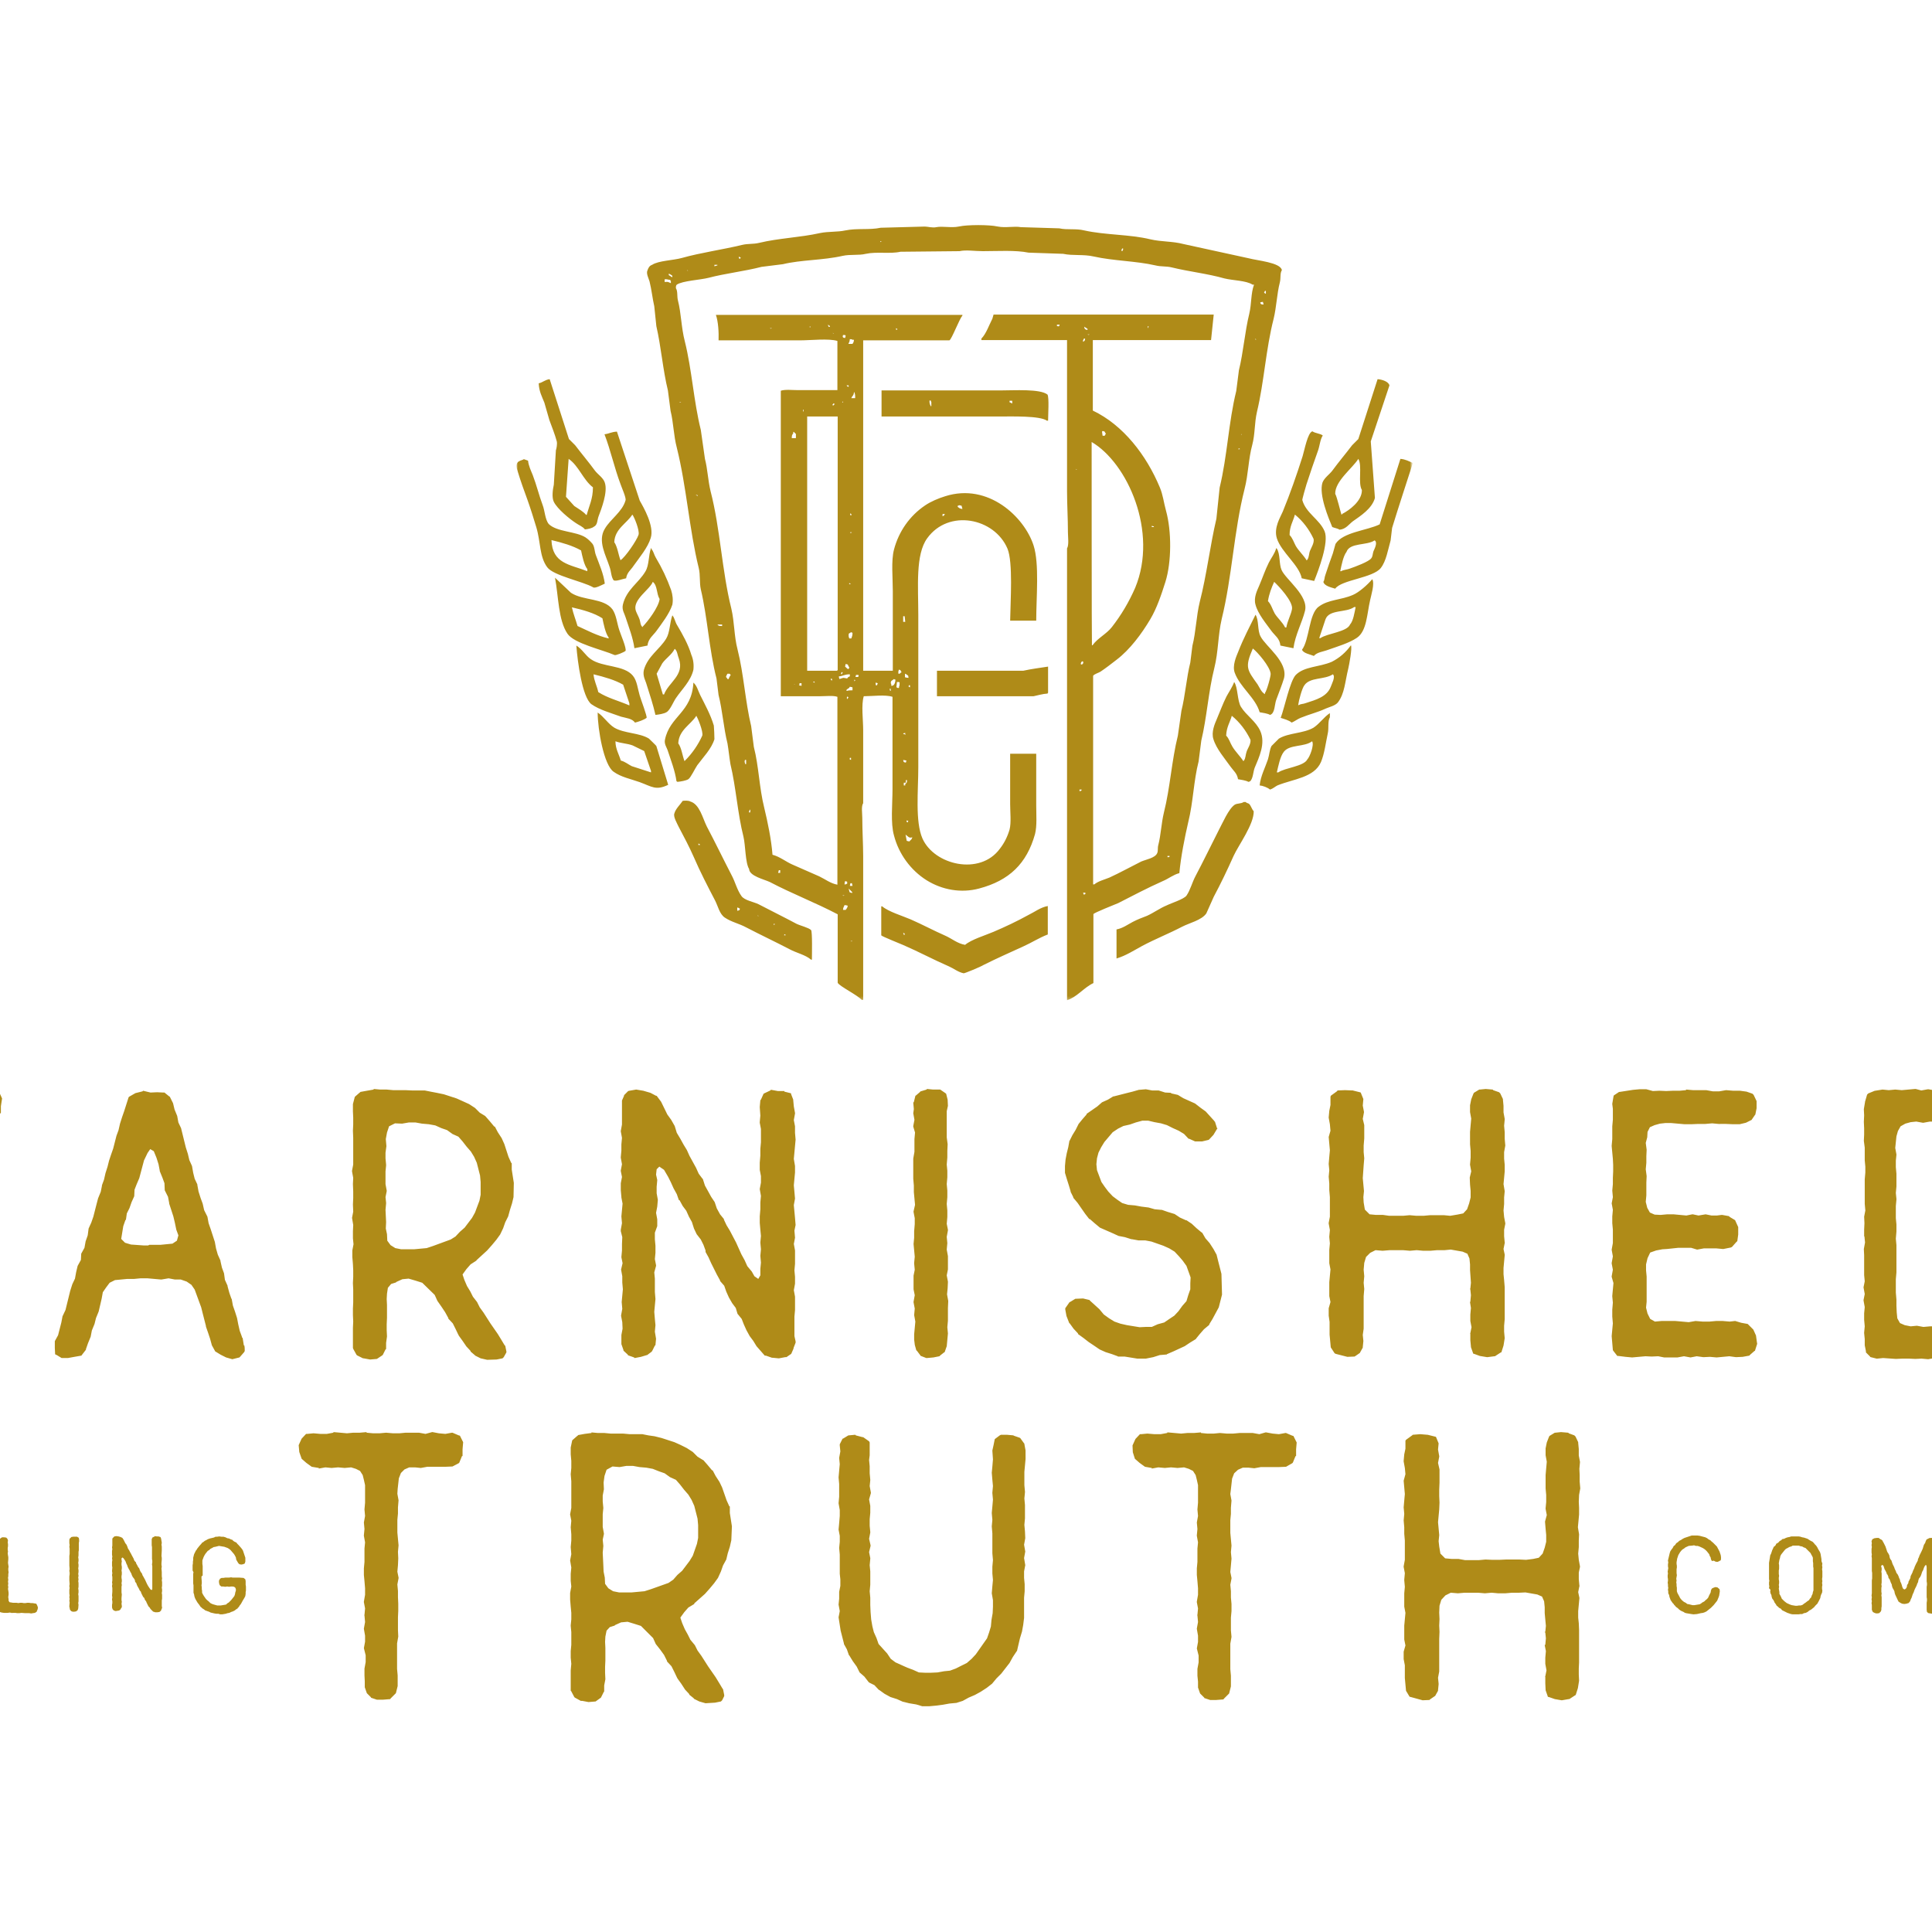 <?xml version="1.0" encoding="UTF-8"?> <svg xmlns="http://www.w3.org/2000/svg" xmlns:xlink="http://www.w3.org/1999/xlink" version="1.1" id="layer" x="0px" y="0px" viewBox="0 0 652 652" style="enable-background:new 0 0 652 652;" xml:space="preserve"> <style type="text/css"> .st0{fill:#AF8B18;} .st1{filter:url(#Adobe_OpacityMaskFilter);} .st2{fill:#FFFFFF;} .st3{mask:url(#b_1_);fill:#AF8B18;} </style> <g> <path class="st0" d="M0.3,373.3v2.2c0,0.1-0.1,0.2-0.2,0.2l-0.9,2.2L-1,378l-2.2,1.1l-2.3,0.1h-6.1l-2.1,0.4l-2-0.2h-2l-1.6,0.7 l-1.3,1.2l-0.7,1.8l-0.3,3.6l-0.2,1.6l0.4,2.2l-0.2,2.4v2.1l-0.2,2.2v4.3l0.4,4.3l-0.2,2.2l0.2,2.2l-0.2,2.3l-0.2,2.2l0.4,1.9v0.2 l-0.4,2.2l0.2,2.1v2.1l0.2,2.2v2.4l-0.2,2.1v4.3l0.2,2.1l-0.4,2.4v8.7l0.2,2.1v3.6l-0.5,2.3l-1.8,1.8l-0.2,0.2l-2.5,0.2h-2 l-1.8-0.6c-0.1,0-0.2,0-0.2-0.1l-1.4-1.5l-0.7-2v-1.9l-0.1-2v-2.3l0.4-2.2v-2.3l-0.5-2.4l0.3-2.1v-2.2l-0.4-2.3v-0.2l0.4-2.2 l-0.2-2.1c-0.1-0.1-0.1-0.2,0-0.2l0.2-2.2l-0.4-2.1v-0.2l0.4-2.3v-2.1l-0.2-2.4l-0.1-2.2v-2.2l0.1-2.1v-4.5l0.2-2.2l-0.4-2.2v-0.2 l0.2-2.1l-0.1-2.2l0.3-2.2l-0.2-2.2l0.2-2.3v-6l-0.4-1.8l-0.4-1.6l-0.9-1.4l-1.5-0.7l-1.6-0.5l-2.2,0.2l-2.2-0.2l-2.1,0.2l-2.2-0.2 l-2.1,0.4v-0.2l-2.4-0.4l-1.8-1.2l-1.6-1.5l-0.7-2.1l-0.1-2.4l0.9-2l0.2-0.2l1.4-1.6h0.4l2.1-0.1l2.4,0.1h2.1l2.2-0.4 c0-0.1,0-0.2,0.2-0.2l4.5,0.4l2.1-0.2h2.2l2.3-0.2v0.2l2.2,0.2h2.1l2.2-0.2l2.4,0.2h2.1l2.2-0.2h4.5l2.2,0.4l2.2-0.6h0.1l2.2,0.4 l2.2,0.2l2.1-0.4h0.2l2.2,0.9l0.4,0.1l1,2.2L0.3,373.3L0.3,373.3z M43.7,407.7l-0.9,1.8l-0.3,2.1l-0.2,0.2l-0.7,2l-0.7,4.3l1.3,1.3 l2,0.6l4.2,0.3H50l0.4-0.2h3.7l4.1-0.4l1.5-1l0.5-1.8l-0.7-1.9l-0.5-2.4l-0.5-2.1l-1.4-4.3v-0.2l-0.4-2.1l-1.1-2.2l-0.1-2.4 l-0.7-1.9l-0.9-2.2v-0.2l-0.4-2.1l-0.7-2.2l-0.9-2.2l-1.2-0.7l-0.9,1.3l-1.2,2.5l-1.6,6l-0.9,2.1l-0.7,1.8l-0.1,2.2l-0.9,2 L43.7,407.7L43.7,407.7z M82.6,455.9l-0.2,0.4l-1.4,1.6l-0.2,0.2l-2.4,0.6l-2.1-0.6l-1.8-0.9l-1.8-1.1c-0.1,0-0.1,0-0.1-0.1l-1.1-2 l-0.6-2.2l-0.7-2.1l-0.7-2v-0.2l-1.1-4.3l-0.5-2l-2.2-6l-1.1-1.6l-1.6-1.1l-2-0.7h-2l-2.1-0.4l-2.4,0.4h-0.2l-4.5-0.4h-2.4 l-2.1,0.2H43l-4.2,0.4l-1.8,0.9l-1.2,1.6l-1.1,1.6l-0.4,2.2l-1,4.3l-0.9,2.2l-0.5,2l-0.9,2.2l-0.4,2.1l-0.9,2.2l-0.7,2v0.2 l-1.4,1.8c0,0.1-0.1,0.2-0.2,0.2l-2.3,0.4l-2.2,0.4h-2.1l-1.8-1.1c-0.2,0-0.4-0.1-0.4-0.3l-0.1-2v-2.3l1.1-2l1.1-4.3l0.4-2.1 l0.1-0.2l0.9-1.9l1.6-6.5l0.7-2.2l0.9-1.9l0.4-2.2l0.5-2.1l1.1-2l0.1-1.9v-0.2l1.1-2l0.4-2.2l0.7-2l0.3-2.3l0.9-2l0.7-2l1.1-4.3 l0.5-1.9l0.9-2.2l0.4-2v-0.2l0.7-1.9l0.5-2.2l0.7-2.2l0.5-2l0.7-2.1l0.7-2l1.1-4.3l0.7-1.9l0.5-2.2l0.7-2.2l0.7-2l1.5-4.7l0.2-0.2 l2.1-1.2l2.4-0.6l0.2-0.2l2.5,0.6l2.2-0.1l2.1,0.1h0.4l1.6,1.3l0.2,0.1l1.1,2.2l0.5,2.1l0.9,2.2l0.4,2.2l0.9,1.9l1.6,6.5l0.7,2.2 l0.5,2.1l0.9,2l0.4,2.3l0.5,2l0.9,1.9v0.2l0.4,2.2l0.7,2.2l0.7,1.9l0.5,2.2l1.1,2.2l0.4,2.2l0.7,2l1.4,4.3l0.4,2.2l0.6,2.1l0.9,2 v0.2l0.5,2.2l0.7,1.9l0.3,2.2l0.9,2v0.2l0.6,2.2l0.7,2c0.1,0,0.1,0,0.1,0.1l0.4,2.2l0.7,2l0.7,2.2l0.4,2.1l0.5,2.2l0.7,1.9l0.1,0.4 c0.1,0,0.2,0.1,0.2,0.2l0.4,2.5C82.6,453.5,82.6,455.9,82.6,455.9z M130.2,414.6l0.4,1.9l0.1,2.2l1.1,1.5l1.6,1l2,0.4h4.3l4.3-0.4 l2.1-0.7l6-2.2l1.6-1l1.5-1.6l1.6-1.4l2.5-3.3l1-1.8l1.5-4l0.4-2v-4.3l-0.2-2.2l-1.1-4.3l-0.9-2l-1.1-1.8l-1.4-1.6l-1.4-1.8 l-1.4-1.6l-2-0.9l-1.8-1.3l-2-0.7l-2-0.9l-2.2-0.4l-2.3-0.2l-2.2-0.4h-2.2l-2.3,0.4l-2.4-0.1l-2,1l-0.7,2.1l-0.4,2.2l0.2,2.4 l-0.3,2.2v1.9l0.2,2.2v0.2l-0.2,2v4.3l0.4,2.2v0.2l-0.4,2l0.2,1.9v0.2l-0.2,2.2l0.2,4.1L130.2,414.6L130.2,414.6z M173.3,404 l-0.5,2.1l-0.7,2.2l-0.6,2.2l-1,2l-0.7,2l-1,2.1l-1.3,1.8l-1.5,1.8l-1.6,1.8l-3.6,3.3v0.1l-2,1.3l-1.4,1.6l-1.3,1.8l0.6,1.8 l0.9,2.1l1.1,1.8l0.9,1.8l1.4,1.8l0.9,1.8l1.3,1.8l2.3,3.6l2.5,3.6l1.1,1.8l1.2,2c0,0.1,0.1,0.1,0.2,0.1l0.4,2v0.3L170,458 l-0.4,0.4l-2,0.4l-3.2,0.1l-2.2-0.5l-1.8-0.9l-0.2-0.2l-1.4-1.2v-0.2l-1.4-1.5l-1.3-1.9l-1.3-1.8c0-0.1,0-0.2-0.1-0.2l-0.9-1.9 l-1-2l-1.5-1.6v-0.2l-1.1-2l-1.2-1.8l-1.4-2l-0.9-2l-4.2-4.1l-2.2-0.7l-2.4-0.7l-2.1,0.2l-2,0.9l-0.2,0.2l-1.6,0.5l-1.1,1.3l-0.3,2 l-0.1,1.8l0.1,2v4.3l-0.1,2.2v2l0.1,2.1l-0.3,2.2v2c0,0.1-0.1,0.2-0.2,0.2l-0.9,1.8l-0.2,0.2l-1.8,1.2l-2.3,0.2l-2.2-0.4h-0.2l-2-1 l-0.2-0.2l-1.1-2c0-0.1,0-0.2-0.1-0.2v-6.9l0.1-2.1l-0.1-2.2v-2.2l0.1-2.1v-4.3l-0.1-2.1v-0.2l0.1-2v-2.2l-0.1-2.1l-0.2-2.4v-2.2 l0.4-2.1l-0.2-2v-2.4l0.1-2.1l-0.4-2.4l0.4-2.1l-0.1-2.4l0.1-2.2V402l-0.1-2.4l0.1-2.1l-0.4-2.2v-0.2l0.4-2.1v-9l-0.1-2.4l0.1-2.1 v-2.3l-0.1-2.2v-2.4l0.6-2.3l0.1-0.2l1.6-1.4c0.1,0,0.2-0.1,0.2-0.2l2.2-0.4l2.3-0.4v-0.2l2.2,0.2h2.2l2.2,0.2h4.1l2.2,0.1h4.3 l2,0.4l2.1,0.4l2.4,0.5l4.3,1.4l2,0.9l2.2,1l2,1.3l1.6,1.6l1.8,1.1l0.2,0.2l1.4,1.6l1.5,1.8h0.2l1,1.9l1.3,2l0.9,2l1.4,4.3l0.9,2 l0.2,0.2v2.1l0.7,4.5L173.3,404L173.3,404z M268.1,415.3l0.2,2.4l-0.4,2.1l0.4,2.2v4.5l-0.2,2.2l0.2,2.2v2.3l-0.4,2.2l0.4,2.2v4.5 l-0.2,2.2v6.6l0.4,1.8v0.4l-0.7,1.8v0.2l-0.7,1.6l-0.1,0.2l-1.6,1.1H265l-2.1,0.4h-0.2l-2-0.2h-0.2l-2-0.7h-0.4l-2.8-3.2l-1.1-1.8 l-1.2-1.6l-1.1-2l-0.9-2l-0.7-1.8l-1.3-1.6l-0.1-0.1l-0.6-2l-1.2-1.6l-1.1-1.9l-0.9-2l-0.7-2l-1.4-1.6v-0.2l-1.1-2l-0.9-1.8l-1-2 l-0.9-2l-1-1.8V422l-0.7-1.9l-0.9-1.8l-1.4-1.8l-0.9-1.9l-0.7-2.2l-1-1.8l-0.9-2l-1.2-1.6l-1.1-2h-0.2l-0.7-2l-1.1-2l-0.9-2 l-0.9-1.8l-1.4-2.4l-1.6-1.1l-0.9,0.9l-0.2,1.8l0.4,1.8v0.1l-0.2,2.2v2.2l0.4,2.2l-0.2,2.3l-0.4,2.1l0.4,2.2v2.3L221,416v2.2 l0.2,2.2v2.4l-0.2,2.1l0.4,2.1v0.2l-0.6,2.2l0.2,2.1v4.5l0.2,2.4l-0.4,4.3l0.2,2.4l0.2,2.1l-0.2,2.2l0.4,2.4l-0.2,2.1 c0,0.1-0.1,0.2-0.2,0.2l-0.9,1.8c-0.1,0-0.1,0.1-0.1,0.2l-1.6,1.2h-0.1l-2,0.6l-2.1,0.4c-0.1,0-0.2-0.1-0.2-0.2l-2-0.7 c-0.1,0-0.1,0-0.1-0.2l-1.5-1.4v-0.2l-0.7-2v-3.1l0.4-2.1l-0.1-2.2l-0.4-2.1v-0.2l0.4-2.2l-0.2-2.3l0.4-4.3l-0.2-2.3v-2.1l-0.4-2.2 v-0.1l0.5-2.1l-0.4-2v-0.1l0.2-2.2v-2.2l0.1-2.3l-0.5-2V415l0.4-2.2l-0.2-2.3l0.4-4.3l-0.4-2.1v-0.2l-0.2-2.2v-2.4l0.4-2.1l-0.4-2 V395l0.4-2.1l-0.4-2.2v-0.2l0.2-2.2v-2.1l0.2-2.2l-0.4-2.2v-0.1l0.4-2.2v-8.1l0.7-1.6v-0.2l1.4-1.4l0.4-0.1l2.3-0.4l2.4,0.4 l2.4,0.7l1.9,1h0.2l1.5,2l2.1,4.3l1.3,1.8l1.2,2.1l0.7,2.3l1.2,2l1.1,2l1.1,1.8l0.9,2l2.2,4l0.9,2l1.2,1.6l0.2,0.2l0.7,2.2l1,1.8 l1.1,2l1.2,1.8l0.7,2.1l1.1,2l1.3,1.6v0.2l0.9,1.9l1.1,1.8l2.1,4l1.8,4l1.1,2l0.9,2l1.5,1.8l0.9,1.6l1.3,0.9l0.7-1.2v-2.2l0.2-2.1 l-0.2-2.3l0.2-2.2l-0.2-2.2v-0.1l0.2-2.2l-0.2-2.1l-0.2-2.3v-2.2l0.2-2.4v-2.3l0.2-2.2l-0.4-2.3l0.4-2.2v-2.2l-0.4-2.1v-2.4 l0.2-2.4v-2.3l0.2-2.2v-4.5l-0.4-2.1v-0.2l0.2-2.2l-0.2-2.9l0.2-2.3l0.2-0.2l0.9-2l0.4-0.2l1.9-0.9c0-0.1,0.1-0.2,0.2-0.2h0.1 l2.2,0.4h2.2v0.2l2,0.5c0.2,0,0.3,0.1,0.3,0.4l0.7,1.8v0.2l0.2,2.1l0.4,2.2v0.2l-0.4,2.2l0.4,2.1v2.2l0.2,2.3l-0.6,6.5l0.4,2.4v2.2 l-0.4,4.3l0.2,2.2l0.2,2.3l-0.4,2.2l0.4,4.3l0.2,2.4L268.1,415.3L268.1,415.3z M319.8,386.1v0.2l-0.1,2.1v2.2l-0.2,2.4l0.2,2.1v2.2 l-0.2,2.3l0.2,2.2v2.2l-0.2,2.3l0.2,2.2v2.2l-0.2,2.3l0.4,2v0.2l-0.4,2.2l0.2,2.1l-0.2,2.2l0.4,2.2v4.5l-0.4,2l0.4,2.1v0.2 l-0.1,2.1l-0.2,2l0.4,2.2v0.2l-0.1,2.2v4.3l-0.2,2.2l0.2,2.1l-0.4,4.3l-0.7,2l-0.2,0.1l-1.4,1.1c0,0.1-0.1,0.2-0.2,0.2l-2,0.4 l-2.2,0.2h-0.2l-1.8-0.7c-0.1,0-0.2-0.1-0.2-0.2l-1.2-1.6c-0.1,0-0.2-0.1-0.2-0.2l-0.5-1.8v-0.1l-0.2-1.6v-1.8l0.4-4.3l-0.4-2.2 l0.2-2.2l-0.4-2.1v-0.2l0.4-2.2l-0.4-2v-4.6l0.4-2l-0.2-2.1v-0.2l0.2-2.1l-0.4-4.3l0.2-2.1v-2.2l0.2-2.4v-2l-0.4-2.1v-0.2l0.5-2.2 l-0.4-4.3v-2.2l-0.2-2.3V391l0.4-2.3v-4.3l0.2-2.2l-0.6-2V380l0.4-2.1l-0.4-2.2l0.2-1.4l-0.2-2.2l0.2-0.2l0.5-2 c0-0.1,0.1-0.2,0.2-0.2l1.4-1.2c0-0.1,0.1-0.2,0.2-0.2l2-0.6c0-0.1,0.1-0.2,0.2-0.2l2,0.2h2.4l1.6,1.1l0.4,0.3l0.5,2l0.1,2.1 l-0.4,1.8v8.8L319.8,386.1L319.8,386.1z M412.4,436.9l-1.1,4.3l-2.1,3.9l-1.1,1.8v0.2l-1.8,1.5l-1.4,1.6l-1.3,1.6 c0,0.1-0.1,0.2-0.2,0.2l-1.8,1.1l-1.8,1.2l-3.9,1.8l-2.1,0.9v0.1l-2.4,0.2l-2.2,0.7l-2.5,0.5h-2.9l-4.3-0.7h-2.1 c-0.1,0-0.2,0-0.2-0.1l-1.9-0.7l-2.2-0.7l-2-0.9l-1.9-1.3l-1.8-1.2l-1.8-1.4l-1.8-1.3v-0.2l-1.5-1.6l-1.3-1.8 c-0.1,0-0.2-0.1-0.2-0.2l-0.9-2.3l-0.4-2.2v-0.4l1.4-2c0-0.1,0.1-0.1,0.2-0.1l1.8-1.1h0.2l2.4-0.1l2.1,0.5c0.1,0,0.2,0.1,0.2,0.2 l3.2,2.9l1.5,1.8l1.8,1.3l1.8,1.1l2,0.7l2.2,0.5l4.3,0.7l2-0.1h2.1l2-0.9l2.2-0.6l1.6-1.1l1.8-1.2l1.4-1.5l1.3-1.8l1.4-1.6l0.6-2 l0.7-2v-2l0.1-2l-1.4-3.9l-1.3-1.8l-1.2-1.4l-1.5-1.6l-1.8-1.1l-2-0.9l-4-1.4l-2.1-0.4h-2.3l-2.2-0.4h-0.2l-2.2-0.7l-2.1-0.4 l-2.2-1l-4.1-1.8l-1.8-1.5l-1.6-1.4h-0.2l-1.4-1.8l-2.5-3.6l-1.5-1.8V404l-0.9-1.8V402l-0.6-2l-0.7-2.2l-0.6-2v-2.3l0.2-2.2 l0.4-2.1l0.5-2l0.4-2.2l0.1-0.1l0.9-1.8l1.1-1.8l1-2l1.3-1.6l1.4-1.6v-0.2l3.6-2.5l1.6-1.4l2-0.9l1.8-1.1h0.2l4.3-1.1l2-0.5 l2.1-0.6l2.4-0.2l2.1,0.4h2.2l2.2,0.7l2,0.1c0,0.1,0,0.2,0.1,0.2l2.2,0.5l1.8,1.1l4,1.8l1.8,1.4l1.8,1.3l2.9,3.2 c0,0.1,0,0.2,0.2,0.2l0.7,2.2c0.2,0.2,0.2,0.3,0,0.3l-1.2,2l-1.5,1.6l-0.2,0.1l-2.1,0.5h-2.4l-2-0.9h-0.2l-1.5-1.6l-1.8-1.1l-2-0.9 l-2-1l-2-0.6l-2.2-0.4l-2.1-0.5h-2l-2.2,0.6l-2,0.7l-2.2,0.5l-1.8,0.9l-1.8,1.2l-2.8,3.3l-1.1,1.8l-0.9,1.8l-0.5,1.9l-0.2,2l0.2,2 l1.5,4l1.1,1.6l1.2,1.6l1.5,1.6l1.6,1.2l1.6,1.1l2,0.6l2.3,0.2l2.2,0.4l2.4,0.3l2.1,0.6l2.2,0.2h0.2l2,0.7l2.3,0.7l1.8,1.2l2,0.9 h0.2l1.8,1.2l1.6,1.5l1.8,1.5h0.1l1.1,1.9l1.4,1.6l1.3,2l1.1,2v0.1l0.5,2l1.1,4.3L412.4,436.9L412.4,436.9z M507.6,391l0.2,2.1v2.2 l-0.4,4.3l0.4,2.4l-0.2,2.1v2.2l-0.2,2.2l0.2,2.2l0.4,2.1v0.2l-0.4,2v2.2l0.2,2.1c0.1,0,0.1,0.1,0,0.2l-0.4,2l0.4,1.9v0.2l-0.4,4.3 v2.1l0.2,2l0.2,2.4v10.8l-0.2,2.2v2l0.2,2.2l-0.4,2.5l-0.7,2.2c0,0.1,0,0.1-0.2,0.1l-2,1.3h-0.2L502,458h-0.2l-2.4-0.4l-1.9-0.7 c-0.2,0-0.4-0.1-0.4-0.3l-0.7-2v-0.2l-0.2-2.1v-2.2c-0.1,0-0.1-0.1,0-0.2l0.4-2l-0.4-2.1v-2.2l0.2-2.2l-0.3-1.9 c0-0.1,0-0.2,0.1-0.2l0.2-2.2l-0.2-2c-0.1,0-0.1,0-0.1-0.1c0-0.1,0-0.1,0.1-0.1l0.2-2l-0.3-4.3v-1.9l-0.2-2l-0.7-1.6l-1.6-0.7 l-4-0.7l-2.1,0.2H485l-2.3,0.2h-2.4l-2.2-0.2l-2.3,0.2l-2.3-0.2H469l-2.4,0.2l-2.4-0.2l-1.8,0.9l-1.4,1.4l-0.6,2l-0.2,2.3l0.2,2.2 l-0.2,2.2l0.2,2.1l-0.2,2.4v11l-0.3,2.1l0.2,2v0.1l-0.2,2v0.2l-0.9,1.6c0,0.1-0.1,0.2-0.1,0.2l-1.6,1.1l-0.2,0.1l-2.4,0.1l-3.9-1 l-0.4-0.2l-1.3-2l-0.4-4.3v-4.3l-0.3-2.1v-2.5l0.6-2.1l-0.4-2v-4.7l0.4-4.3l-0.4-2.1v-4.5l0.2-2.2l-0.2-2.1v-0.2l0.2-2.2l-0.4-2.2 v-0.2l0.4-2.1V404l-0.2-2.4v-2.2l-0.2-2.3l0.2-2.2l-0.2-2.1l0.2-2.4l0.2-2.2l-0.4-4.5l0.6-2.1l-0.2-2.2l-0.4-2.2v-0.1l0.2-2.2 l0.4-2v-2.7l0.1-0.4l2.2-1.6c0-0.1,0-0.2,0.1-0.2l2.5-0.1l2.4,0.1h0.2l2.4,0.6l0.3,0.1l0.9,2.2l-0.2,2.2l0.4,2.1v0.2l-0.4,2.2 l0.5,2.1v4.5l-0.2,2.4v2.2l0.2,2.1l-0.2,2.4l-0.3,4.3l0.4,4.3v0.1l-0.2,2l0.1,1.8l0.4,2.4l1.6,1.6l2.1,0.2h2.4l2.1,0.3h4.7l2.2-0.2 l2.3,0.2h2.4l2.2-0.2h4.7l2.1,0.2l2.4-0.4l2-0.4l1.3-1.4l0.7-2l0.5-2v-2.2l-0.2-2.1l-0.1-2.4l0.5-2.1l-0.4-2.2v-0.2l0.2-2.2v-2.3 l-0.2-2.2V382l0.2-2.3l0.2-2.2l-0.4-2.2V373l0.4-2l0.7-1.8l0.2-0.4l1.8-1.1h0.2l2-0.2l2.3,0.2c0.1,0,0.2,0.1,0.2,0.2l2,0.7l0.4,0.4 l0.9,1.9v0.2l0.2,2.1v2.2l0.4,2.2v0.2l-0.2,2.1l0.2,2.2v2.2l0.2,2.3l-0.4,2.2L507.6,391L507.6,391z M593,453.5l-0.7,2.2 c0,0.1,0,0.2-0.2,0.2l-1.6,1.4c0,0.1-0.1,0.2-0.2,0.2l-2.2,0.4L586,458h-0.2l-2.2-0.3l-4.3,0.4l-2.2-0.2L575,458h-0.2l-2.2-0.3 l-2.1,0.4l-2.2-0.4l-2.2,0.4h-4.5l-2-0.4l-2.2,0.1l-2.1-0.1l-4.5,0.4l-2.2-0.2l-2.4-0.3h-0.4l-1.4-1.8l-0.1-0.2l-0.4-4.7l0.4-4.3 l-0.2-2.3V442l0.2-2.4l-0.2-2.1v-0.2l0.4-4.3l-0.6-2.1v-0.2l0.4-2.2l-0.4-2.1v-0.2l0.4-2.2l-0.4-2.2v-0.1l0.4-2.2v-4.5l-0.2-2.2 v-2.3l0.2-2.2l-0.4-2.2l0.4-2.1l-0.2-2.2l0.2-2.2v-2.1l0.1-2.2v-2.2l-0.1-2l-0.4-4.3v-0.2l0.2-2.2v-4.3l0.2-2.2v-3.7l-0.2-1.6v-0.1 l0.4-2.4l0.1-0.4l1.8-1.2h0.2l4.5-0.7l2.2-0.2h2.3l2.2,0.6l2.2-0.1l2.3,0.1l2.2-0.1h2.3l2.2-0.2v-0.2l2.3,0.2h4.5l2.2,0.4h2.2 l2.3-0.4l2.4,0.2h2.3l2.2,0.3l2,0.7l0.4,0.4l1,2.1v2.4l-0.4,2c0,0.1,0,0.2-0.1,0.2l-1.1,1.6c0,0.1-0.1,0.2-0.2,0.2l-1.8,0.9 l-2.1,0.5h-2.4l-2.3-0.1H580l-2.2-0.2l-2.3,0.2h-2.4l-2.3,0.1h-2.3l-4.5-0.4h-2l-1.8,0.2l-1.8,0.5l-1.6,0.7L556,382l-0.1,1.8 l-0.5,1.9l0.3,2.3l-0.1,2.2v2.2l-0.2,2.2l0.3,2.3l-0.1,2.2v4.3l-0.2,2.2l0.5,2l0.9,1.6l1.6,0.7l2,0.1l2.2-0.2h2.2l4.3,0.4l2-0.4 h0.2l1.9,0.4l2.4-0.4l2,0.4h1.8l1.6-0.2h0.2l2.2,0.4c0.1,0,0.2,0,0.2,0.2l2,1.2v0.1l1,2.2v2.5l-0.3,2.2c0,0.1-0.1,0.2-0.2,0.2 l-1.6,1.8l-0.4,0.2l-2.5,0.5h-0.2l-2.1-0.2H575l-2.2,0.4h-0.1l-2-0.6h-4.3l-3.8,0.4l-1.6,0.1l-2.1,0.4l-2,0.7l-0.9,1.9l-0.5,2.1v2 l0.2,2.1v8.5l-0.2,2l0.5,2l0.9,1.8l1.6,0.9l2.2-0.2h4.7l4.5,0.4l2.3-0.4l2.4,0.2h2.3l2.2-0.2h2.3l2.3,0.2l1.8-0.2h0.1l2,0.6 l2.2,0.4l1.8,1.8l0.1,0.1l0.9,2l0.3,2.2L593,453.5L593,453.5z M678.6,413.1l-0.4-2.1l0.2-2l-0.4-2.1v-0.2l0.2-2v-2.2l-0.4-4.3 l0.2-2.2l-0.7-2l-0.5-2.2l-0.7-2l-1.2-1.8l-1.5-1.8l-1.2-1.6l-1.8-1.5l-1.6-1.2l-2-0.9l-2.1-0.7l-2-0.9l-2.2-0.5l-2.4,0.2v-0.2 l-2.3-0.4h-4.5l-2.2,0.4h-0.2l-2.2-0.4l-1.9,0.2l-1.8,0.5l-1.6,0.9l-0.9,1.6l-0.5,1.8l-0.4,3.9l0.4,2.2v0.1l-0.2,2v2.2l0.2,2.2v4.3 l-0.2,2.2l0.2,2v0.2l-0.2,2.2v4.1l0.2,2.1v2.4l-0.2,2.4l0.2,2.2v9.2l-0.2,2.3v4.5l0.2,2.4v2.1l0.1,2.2l0.2,2l0.9,1.6l1.6,0.7l2,0.4 l2.1-0.2l2.2,0.4l2.3-0.2h6.7l2.1-0.2l2.2-0.4l2.2-0.7l1.9-0.9l2.2-0.5l1.6-1.6l2-1.2l1.3-1.6l1.3-1.9l1.2-1.8l0.7-1.9l0.7-2.2 l0.7-4.3l0.2-2.1l-0.4-2v-0.1l0.2-2.2l0.2-2v-2.2l-0.2-2.2L678.6,413.1L678.6,413.1z M688.7,403.1l0.1,2.1v2.4l-0.1,2.2l0.1,2.3 l-0.1,2.2l0.1,2.3v2.4l-0.3,4.3l0.5,2.1v0.2l-0.4,2.4v2.1l-0.4,2.2v2.4l-1,1.9l-0.7,2l-0.5,2.1l-0.1,0.1l-1.1,1.8l-1,2l-1.5,1.6 l-1.6,1.6l-3.1,3.3l-5.4,3.7l-1.9,0.9l-2.2,0.9l-2.2,0.5l-2.2,0.7l-6.5,0.5h-4.3l-2.2,0.4l-2.2-0.2l-2.1,0.1l-2.2-0.1H642l-2.2,0.1 l-4.3-0.3l-2,0.2h-0.2l-2-0.5c-0.1,0-0.2-0.1-0.2-0.2l-1.4-1.4v-0.4l-0.4-2v-2.1l-0.2-2v-0.2l0.2-2.1l-0.2-2.2v-2.2l0.2-2.1 l-0.4-2.2v-0.2l0.4-2l-0.4-2.2v-0.1l0.4-2l-0.2-2.1v-6.7l-0.1-2v-0.1l0.4-2.2l-0.2-2l-0.1-0.1v-2.2l0.1-2.2l-0.1-2.2l0.4-2.1 l-0.2-2.2V398l0.2-2.3v-2l-0.2-2.1v-4.3L629,385l0.1-2.1v-2.1l-0.1-2.2l0.1-2.2l-0.1-2v-0.1l0.4-2.4v-0.1l0.7-2.4l0.4-0.4l2.2-0.9 h0.1l2.5-0.4l2.1,0.2l2.2-0.2l2.2,0.2l4.5-0.4h0.2l1.9,0.5l2.2-0.4h0.2l2.2,0.4l2.1-0.1h2.2l2.3,0.3h2.3l2.2,0.5l2.1,0.4l0.2,0.2 l4,1.8l2.4,0.7l1.8,1.3l3.6,2.9l1.8,1.2l0.2,0.2l1.1,1.8l1.6,1.8l1.1,2l1.4,1.8l0.7,2.2l1,2l0.7,2.3l0.6,2.2v2.5l0.5,2.5l-0.2,2.2 L688.7,403.1z M156.1,489.1v2.2c0,0.1-0.1,0.1-0.2,0.1l-0.9,2.2l-0.2,0.2l-2.1,1.1l-2.4,0.1h-6.1l-2.2,0.4l-1.9-0.2h-2l-1.6,0.7 l-1.2,1.2l-0.7,1.8l-0.4,3.6l-0.1,1.6l0.4,2.2l-0.2,2.4v2.1l-0.2,2.1v4.3l0.4,4.3l-0.2,2.2l0.1,2.2l-0.1,2.3l-0.2,2.2l0.4,2v0.2 l-0.4,2.1l0.2,2.2v2.1l0.1,2.2v2.4l-0.1,2.2v4.3l0.1,2.2l-0.4,2.3v8.6l0.2,2.2v3.6l-0.6,2.4l-1.8,1.8l-0.1,0.2l-2.5,0.2h-2 l-1.8-0.6c-0.1,0-0.2,0-0.2-0.2l-1.4-1.4l-0.7-2v-2l-0.1-2v-2.3l0.4-2.2v-2.3l-0.6-2.4l0.4-2.2V552l-0.4-2.3v-0.1l0.4-2.2l-0.2-2.2 c-0.1-0.1-0.1-0.2,0-0.2l0.2-2.2l-0.4-2.1v-0.2l0.4-2.3V536l-0.2-2.4l-0.2-2.1v-2.2l0.2-2.2v-4.5l0.2-2.1l-0.4-2.2v-0.2l0.2-2.1 l-0.2-2.2l0.4-2.2l-0.2-2.2l0.2-2.3v-5.9l-0.4-1.8l-0.4-1.6l-0.9-1.4l-1.4-0.7l-1.6-0.5l-2.2,0.2l-2.2-0.2l-2.2,0.2l-2.1-0.2 l-2.2,0.4v-0.2l-2.4-0.4l-1.8-1.3l-1.6-1.4L101,490l-0.2-2.3l0.9-2l0.1-0.2l1.5-1.6h0.4l2.1-0.2l2.3,0.2h2.2l2.2-0.4 c0-0.1,0-0.2,0.1-0.2l4.5,0.4l2.1-0.2h2.2l2.3-0.2v0.2l2.2,0.2h2.2l2.2-0.2l2.3,0.2h2.2l2.1-0.2h4.5l2.2,0.4l2.2-0.6h0.2l2.1,0.4 l2.2,0.2l2.2-0.4h0.2l2.1,0.9l0.4,0.1l1.1,2.2C156.3,486.8,156.1,489.1,156.1,489.1z M203.7,530.4l0.4,2l0.1,2.1l1.1,1.5l1.6,1 l2,0.4h4.3l4.3-0.4l2.2-0.7l5.9-2.1l1.6-1.1l1.4-1.6l1.6-1.4l2.5-3.3l1.1-1.8l1.4-4l0.4-2v-4.3l-0.2-2.2l-1.1-4.3l-0.9-2l-1.1-1.8 l-1.4-1.6l-1.4-1.8l-1.4-1.6l-2-0.9l-1.8-1.3l-2-0.7l-2-0.8l-2.2-0.4l-2.3-0.2l-2.2-0.4h-2.2l-2.3,0.4l-2.4-0.2l-2,1.1l-0.7,2.1 l-0.3,2.2l0.1,2.3l-0.4,2.1v2l0.2,2.1v0.2l-0.2,2v4.3l0.4,2.2v0.2l-0.4,1.9l0.2,2v0.2l-0.2,2.2l0.2,4.1L203.7,530.4z M246.8,519.8 l-0.5,2.2l-0.7,2.2l-0.5,2.1l-1.1,2l-0.7,2l-1,2.2l-1.3,1.8l-1.5,1.8l-1.6,1.8l-3.6,3.2v0.2l-2,1.2l-1.4,1.6l-1.3,1.8l0.6,1.8 l0.9,2.1l1,1.8l0.9,1.8l1.5,1.8l0.9,1.8l1.3,1.8l2.3,3.6l2.5,3.6l1.1,1.8l1.2,2c0,0.1,0.1,0.2,0.2,0.2l0.4,2v0.4l-0.7,1.4l-0.4,0.4 l-2,0.4l-3.2,0.2l-2.1-0.6l-1.8-0.9l-0.1-0.2l-1.5-1.2v-0.2l-1.4-1.5l-1.3-2l-1.3-1.8c0-0.1-0.1-0.2-0.1-0.2l-0.9-1.9l-1-2 l-1.5-1.6v-0.2l-1-2l-1.3-1.8l-1.5-1.9l-0.9-2l-4.1-4.1l-2.2-0.7l-2.3-0.7l-2.2,0.2l-2,0.9l-0.2,0.2l-1.6,0.5l-1.1,1.2l-0.4,2 l-0.1,1.8l0.1,2v4.3l-0.1,2.1v2l0.1,2.2l-0.4,2.1v2c0,0.1,0,0.1-0.1,0.1l-0.9,1.8l-0.1,0.2l-1.8,1.3l-2.4,0.2l-2.1-0.4H196l-2-1.1 l-0.2-0.2l-1-1.9c0-0.1-0.1-0.2-0.2-0.2v-6.9l0.2-2.2l-0.2-2.1v-2.2l0.2-2.1v-4.3l-0.2-2.1v-0.2l0.2-2v-2.2l-0.2-2.1l-0.2-2.4v-2.2 l0.4-2.2l-0.2-1.9v-2.4l0.2-2.1l-0.4-2.4l0.4-2.1l-0.2-2.4l0.2-2.2v-2.1l-0.2-2.4l0.2-2.2l-0.4-2.1V511l0.4-2.1v-9l-0.2-2.4 l0.2-2.1v-2.4l-0.2-2.2v-2.3l0.5-2.4l0.2-0.2l1.6-1.4c0.1,0,0.2-0.1,0.2-0.2l2.2-0.4l2.3-0.3v-0.2l2.2,0.2h2.2l2.1,0.2h4.2l2.2,0.2 h4.3l2,0.4l2.1,0.3l2.4,0.6l4.3,1.4l2,0.9l2.2,1.1l2,1.3l1.6,1.6l1.8,1.1l0.2,0.1l1.4,1.6l1.5,1.8h0.2l1,1.9l1.3,2l0.9,1.9l1.5,4.3 l0.9,2l0.2,0.1v2.2l0.7,4.5L246.8,519.8L246.8,519.8z M346.1,492.4l-0.4,4.3v4.5l0.2,2.2v0.2l-0.2,2.1l0.2,2.2v4.5l-0.2,2.2 l0.2,2.2l0.1,2.3l-0.4,2.2l0.4,2.3l-0.4,2.2l0.4,2.4l-0.4,2.1v2.2l0.2,2.1v2.4l-0.2,2.2v6.8l-0.3,2.4l-0.4,2.2l-0.7,2.3l-1,4.3 c-0.1,0-0.2,0.1-0.2,0.2l-1.2,1.8l-1.1,2l-2.8,3.6l-1.6,1.6l-1.5,1.8l-1.8,1.4l-2,1.3l-2,1.1l-2.1,0.9l-2,1.1l-2.2,0.7h-0.2 l-2.1,0.2l-2.2,0.4l-2.3,0.3l-2.2,0.2h-2.5l-2-0.6l-2.4-0.4l-2-0.5h-0.1l-2-0.9l-2.2-0.7l-2-1.1l-1.8-1.3h-0.1l-1.5-1.6l-1.8-0.9 l-0.2-0.2l-1.4-1.8l-1.6-1.4l-1-2l-1.3-1.8l-1.1-1.8c0-0.1-0.1-0.2-0.2-0.2l-0.7-2l-1-1.8v-0.2l-1.1-4.3l-0.7-4.5l0.4-2.1l-0.4-2.2 l0.2-2v-2.3l0.4-2v-2.2l-0.2-1.9v-6.5l-0.2-2.2l0.2-2.1v-2l-0.4-2.1l0.2-2.2l0.2-2.4v-2l-0.4-2.3l0.2-2.2v-4.3l-0.2-2.2l0.2-2.3 l0.2-2.2l-0.2-2.1l0.4-2.2l-0.2-2v-0.4l0.9-1.8c0-0.1,0-0.1,0.2-0.1l1.8-1.1h0.1l2.2-0.2c0.1,0,0.2,0.1,0.2,0.2l2.3,0.6h0.2l2,1.4 l0.2,0.4v4.3l-0.2,1.6l0.2,2.1v2.4l0.2,2.2v0.1l-0.2,2l0.4,2.2v0.2l-0.6,2.1l0.4,2.2v2.3l-0.2,2.2v2.2l0.2,2.1v0.2l-0.4,2.1 l0.5,2.2v0.2l-0.5,2.1l0.4,2v0.2l-0.2,2.2l0.2,2.1v4.5l-0.2,2.2l0.2,2.2v2.5l0.1,2.3l0.2,2.5l0.4,2.3l0.5,2l0.9,2l0.7,2l2.9,3.2 l1.2,1.8l1.6,1.2l4,1.8l1.9,0.7l2,0.9l2,0.1h2.1l2.2-0.1l2.2-0.4l2-0.2l1.9-0.7l2-1l1.8-0.9l1.6-1.4l1.4-1.5l3.8-5.4l0.7-2l0.6-2 l0.2-2.2l0.4-2.3l0.1-2.2v-2.2l-0.4-2.3l0.2-2.4l0.2-2.1l-0.2-2.2v-2.3l0.2-2.2l-0.2-2.3v-6.7l-0.2-2.4l0.2-2.2l-0.2-2.3l0.2-2.2 l0.2-2.3l-0.2-2.2v-0.2l0.2-2.2l-0.2-2.1l-0.2-2.4l0.2-2.1l0.2-2.4l-0.2-2.9v-0.1l0.4-1.8l0.4-2l0.1-0.1l1.6-1.2l0.4-0.2h2l2.2,0.2 l0.1,0.1l2,0.7l0.2,0.1l1.3,1.8c0.1,0,0.1,0.1,0.1,0.2l0.4,2.2C346.1,489.7,346.1,492.4,346.1,492.4z M437.4,489.1v2.2 c0,0.1,0,0.1-0.2,0.1l-0.9,2.2l-0.2,0.2L434,495l-2.4,0.1h-6.1l-2.2,0.4l-1.9-0.2h-2l-1.6,0.7l-1.3,1.2l-0.7,1.8l-0.4,3.6l-0.2,1.6 l0.4,2.2l-0.2,2.4v2.1l-0.2,2.1v4.3l0.4,4.3l-0.2,2.2l0.2,2.2l-0.2,2.3l-0.2,2.2l0.4,2v0.2l-0.4,2.1l0.2,2.2v2.1l0.2,2.2v2.4 l-0.2,2.2v4.3l0.2,2.2l-0.4,2.3v8.6l0.2,2.2v3.6l-0.6,2.4l-1.8,1.8l-0.1,0.2l-2.5,0.2h-2l-1.8-0.6c-0.1,0-0.2,0-0.2-0.2l-1.4-1.4 l-0.7-2v-2l-0.2-2v-2.3l0.4-2.2v-2.3l-0.6-2.4l0.4-2.2V552l-0.4-2.3v-0.1l0.4-2.2l-0.2-2.2c-0.1-0.1-0.1-0.2,0-0.2l0.2-2.2 l-0.4-2.1v-0.2l0.4-2.3V536l-0.2-2.4l-0.2-2.1v-2.2l0.2-2.2v-4.5l0.2-2.1l-0.4-2.2v-0.2l0.2-2.1l-0.2-2.2l0.4-2.2l-0.2-2.2l0.2-2.3 v-5.9l-0.4-1.8l-0.4-1.6l-0.9-1.4l-1.4-0.7l-1.6-0.5l-2.2,0.2l-2.2-0.2l-2.1,0.2l-2.2-0.2l-2.2,0.4v-0.2l-2.3-0.4l-1.8-1.3 l-1.6-1.4l-0.7-2.2l-0.1-2.3l0.9-2l0.1-0.2l1.5-1.6h0.4l2.1-0.2l2.4,0.2h2.1l2.2-0.4c0-0.1,0-0.2,0.2-0.2l4.5,0.4l2.1-0.2h2.2 l2.4-0.2v0.2l2.1,0.2h2.2l2.1-0.2l2.3,0.2h2.2l2.1-0.2h4.5l2.2,0.4l2.1-0.6h0.2l2.2,0.4l2.1,0.2l2.2-0.4h0.2l2.1,0.9l0.4,0.1 l1.1,2.2L437.4,489.1L437.4,489.1z M532.8,506.8l0.1,2.1v2.2l-0.4,4.3l0.4,2.4l-0.1,2.1v2.2l-0.2,2.2l0.2,2.1l0.4,2.2l0,0.2 l-0.4,1.9v2.2l0.2,2.2c0.1,0,0.1,0.1,0,0.2l-0.4,2l0.4,1.9v0.2l-0.4,4.3v2.2l0.2,1.9l0.1,2.3v10.9l-0.1,2.1v2l0.1,2.1l-0.4,2.5 l-0.7,2.2c0,0.1-0.1,0.2-0.2,0.2l-2,1.3h-0.2l-2.3,0.4H527l-2.3-0.4l-2-0.7c-0.3,0-0.4-0.1-0.4-0.3l-0.7-2v-0.2l-0.1-2.1v-2.2 c-0.1,0-0.1-0.1,0-0.2l0.4-2l-0.4-2.2v-2.1l0.2-2.2l-0.4-2c0-0.1,0.1-0.1,0.2-0.1l0.2-2.2l-0.2-2c-0.1,0-0.2,0-0.2-0.1 c0-0.1,0.1-0.1,0.2-0.1l0.2-2l-0.4-4.3v-2l-0.2-2l-0.7-1.6l-1.6-0.7l-4-0.7l-2.1,0.1h-2.4l-2.3,0.2h-2.4l-2.2-0.2l-2.3,0.2 l-2.3-0.2h-4.5l-2.3,0.2l-2.4-0.2l-1.8,0.9l-1.4,1.5l-0.6,2l-0.1,2.3l0.1,2.2l-0.1,2.2l0.1,2.1l-0.1,2.4v11l-0.4,2.1l0.2,2v0.2 l-0.2,2v0.2l-0.9,1.6c0,0.1-0.1,0.2-0.2,0.2l-1.6,1.1l-0.2,0.2l-2.3,0.1l-4-1.1l-0.4-0.1l-1.2-2l-0.4-4.3V562l-0.4-2.1v-2.5 l0.6-2.1l-0.4-2v-4.7l0.4-4.3l-0.4-2.1v-4.5l0.2-2.2l-0.2-2.2v-0.2l0.2-2.2l-0.4-2.1v-0.2l0.4-2.2v-6.5l-0.2-2.3v-2.2l-0.2-2.3 l0.2-2.2l-0.2-2.2l0.2-2.3l0.2-2.2l-0.4-4.5l0.6-2.2l-0.2-2.1l-0.4-2.2v-0.2l0.2-2.2l0.4-1.9v-2.7l0.2-0.3l2.2-1.6 c0-0.1,0-0.1,0.1-0.1l2.5-0.2l2.4,0.2h0.1l2.4,0.6l0.4,0.1l0.9,2.2l-0.2,2.1l0.4,2.2v0.2l-0.4,2.1l0.5,2.2v4.5l-0.1,2.3v2.2 l0.1,2.2l-0.1,2.3l-0.4,4.3l0.4,4.3v0.1l-0.2,2l0.2,1.8l0.4,2.4l1.6,1.6l2.2,0.2h2.3l2.2,0.4h4.7l2.2-0.2l2.3,0.1h2.4l2.2-0.1h4.7 l2.1,0.1l2.4-0.3l1.9-0.4l1.3-1.4l0.7-2l0.5-2V518l-0.2-2.1l-0.2-2.4l0.6-2.2l-0.4-2.1V509l0.2-2.1v-2.4l-0.2-2.2v-4.5l0.2-2.3 l0.2-2.2l-0.4-2.2v-2.3l0.4-2l0.7-1.8l0.2-0.4l1.8-1.1h0.2l1.9-0.2l2.4,0.2c0.1,0,0.2,0.1,0.2,0.2l1.9,0.7l0.4,0.4l0.9,1.9v0.2 l0.2,2.1v2.2l0.4,2.1v0.2l-0.2,2.2l0.1,2.1v2.2l0.2,2.3l-0.4,2.2L532.8,506.8L532.8,506.8z M-119.4,531.4l-0.1-0.6l0.1-0.6 l-0.1-0.6v0l0-0.6v-0.6l-0.1-1.2l0.1-0.6l-0.2-0.6l-0.2-0.6l-0.2-0.6l-0.4-0.5l-0.4-0.5l-0.4-0.4l-0.5-0.4l-0.4-0.3l-0.6-0.3 l-0.6-0.2l-0.6-0.2l-0.6-0.2l-0.7,0.1v-0.1l-0.7-0.1h-1.2l-0.6,0.1h-0.1l-0.6-0.1l-0.6,0l-0.5,0.1l-0.4,0.3l-0.3,0.4l-0.1,0.5 l-0.1,1.1l0.1,0.6l0,0.6v14l0.1,0.6l0,0.6l0.3,0.4l0.5,0.2l0.6,0.1l0.6-0.1l0.6,0.1h2.6l0.6-0.1l0.6-0.1l0.6-0.2l0.6-0.3l0.6-0.1 l0.4-0.5l0.6-0.4l0.4-0.4l0.4-0.6l0.3-0.5l0.2-0.6l0.2-0.6l0.2-1.3l0.1-0.6l-0.1-0.6v0l0-0.6l0.1-0.6v-0.6l-0.1-0.6L-119.4,531.4 L-119.4,531.4z M-116.5,528.6l0.1,0.6v0.7l-0.1,0.6l0.1,0.7l-0.1,0.6l0.1,0.7v0.6l-0.1,1.3l0.1,0.6v0l-0.1,0.7v0.6l-0.1,0.6v0.7 l-0.4,0.6l-0.1,0.6l-0.2,0.6v0l-0.4,0.5l-0.3,0.6l-0.4,0.4l-0.5,0.4l-0.9,1l-1.5,1l-0.6,0.3l-0.6,0.3l-0.6,0.1l-0.6,0.2l-1.9,0.1 h-1.2l-0.6,0.1l-0.6,0l-0.6,0l-0.6,0h-0.6l-0.6,0l-1.2-0.1l-0.6,0l-0.6-0.2l0,0l-0.4-0.4v-0.1l-0.1-0.6v-0.6l0-0.6v0l0-0.6l0-0.6 v-0.6l0-0.6l-0.1-0.6l0.1-0.6l-0.1-0.6v0l0.1-0.6l0-0.6v-1.9l-0.1-0.6v-0.1l0.1-0.6l0-0.5l-0.1-0.1V532l0.1-0.6l-0.1-0.6l0.1-0.6 l0-0.6v-2.4l0-0.7v-0.6l0-0.6V524l-0.1-0.7l0.1-0.6v-0.6l-0.1-0.6l0.1-0.6l-0.1-0.6v0l0.1-0.7v0l0.2-0.7l0.1-0.1l0.6-0.3h0l0.7-0.1 l0.6,0.1l0.6-0.1l0.6,0.1l1.3-0.1h0l0.6,0.1l0.6-0.1h0l0.6,0.1l0.6,0h0.6l0.7,0.1h0.7l0.6,0.2l0.6,0.1l1.2,0.6l0.6,0.2l0.5,0.4 l1,0.8l0.5,0.4l0,0l0.3,0.5l0.4,0.5l0.3,0.6l0.4,0.5l0.2,0.6l0.3,0.6l0.2,0.7l0.1,0.6v0.7l0.1,0.7l0,0.6L-116.5,528.6L-116.5,528.6 z M-101.7,523.7l-0.1,0.6v0.6l0,0.7v5.7l0.1,0.5v0.1l-0.1,0.6v1.2l0.1,0.6v1.3l-0.1,0.6l0.1,0.6v0.1l0,0.6l0,0.6l0.1,0.6v0l0,0.6 v1.2l0,0.6v0.6l-0.1,1.2l-0.2,0.6l0,0l-0.4,0.3l-0.1,0.1l-0.6,0.1l-0.6,0h-0.1l-0.5-0.2h0l-0.4-0.5l0,0l-0.1-0.6v0l0-0.4V542 l0.1-1.2l-0.1-0.6v-0.6l-0.1-0.6l0.1-0.6l-0.1-0.6v-1.3l0.1-0.6l0-0.6v-0.7l-0.1-1.3l0.1-0.6v-1.8l-0.1-0.6v0l0.1-0.6l-0.1-1.2 v-0.6l-0.1-0.7v-1.9l0.1-0.7v-1.2l0-0.6l-0.1-0.6v0l0.1-0.6l-0.1-0.6l0.1-0.4l-0.1-0.6l0.1,0l0.1-0.6v0l0.4-0.4v-0.1l0.6-0.1h1.3 l0.4,0.3l0.1,0.1l0.1,0.6l0,0.6l-0.1,0.5v2.5L-101.7,523.7L-101.7,523.7z M-75.2,538.2l-0.3,1.2l-0.6,1.1l-0.3,0.5v0l-0.5,0.4 l-0.4,0.4l-0.4,0.5l0,0l-0.5,0.3l-0.5,0.4l-1.1,0.5l-0.6,0.3v0l-0.7,0l-0.6,0.2l-0.7,0.1h-0.8l-1.3-0.2h-0.6c0,0-0.1,0-0.1-0.1 l-0.6-0.2l-0.6-0.2l-0.6-0.2l-0.6-0.4l-0.5-0.4l-0.5-0.4l-0.5-0.4l-0.4-0.5L-90,541l-0.1,0l-0.3-0.7l-0.1-0.6v-0.1l0.4-0.5v-0.1 l0.6-0.3h0l0.7-0.1l0.6,0.2l0,0l0.9,0.8l0.4,0.5l0.5,0.4l0.5,0.3l0.6,0.2l0.6,0.1l1.2,0.2h1.2l0.6-0.3l0.6-0.2l0.4-0.3l0.5-0.4 l0.4-0.4l0.4-0.5l0.4-0.5l0.2-0.6l0.2-0.6v-1.1l-0.4-1.1l-0.4-0.5l-0.4-0.4l-0.4-0.5l-0.6-0.3l-0.5-0.2l-1.1-0.4l-0.6-0.1h-0.7 l-0.6-0.1H-84l-0.6-0.2l-0.6-0.1l-0.6-0.3l-1.2-0.5l-0.5-0.4L-88,531h0l-0.4-0.6l-0.7-1l-0.4-0.5v-0.1l-0.3-0.5v0l-0.1-0.6 l-0.2-0.6l-0.1-0.6v-0.7l0-0.6l0.1-0.6l0.1-0.6l0.1-0.6h0l0.3-0.6l0.3-0.5l0.3-0.6l0.4-0.4l0.4-0.5l1-0.7l0.4-0.4l0.6-0.3l0.5-0.3 h0l1.2-0.3l0.6-0.2l0.6-0.1h0.7l0.6,0h0.6l0.6,0.2l0.6,0.1h0l0.6,0.1l0.5,0.4l1.1,0.5l0.6,0.4l0.5,0.4l0.8,0.9v0.1l0.2,0.6 c0.1,0.1,0.1,0.1,0,0.1l-0.4,0.6l-0.4,0.5l-0.1,0l-0.6,0.1h-0.7l-0.6-0.3h-0.1l-0.4-0.4l-0.5-0.3l-0.6-0.2l-0.6-0.3l-0.6-0.1 l-0.6-0.1l-0.6-0.1h-0.6l-0.6,0.1l-0.6,0.2l-0.6,0.1l-0.5,0.3l-0.5,0.4l-0.8,0.9l-0.3,0.5l-0.3,0.5l-0.1,0.6l-0.1,0.6l0.1,0.6 l0.4,1.1l0.3,0.4l0.4,0.5l0.4,0.4l0.5,0.4l0.4,0.3l0.6,0.1l0.6,0.1l0.6,0.1l0.7,0.1l0.6,0.2l0.6,0h0.1l0.6,0.2l0.7,0.2l0.5,0.4 l0.6,0.2h0l0.5,0.4l0.5,0.4l0.5,0.4h0l0.3,0.6l0.4,0.4l0.4,0.6l0.3,0.6v0l0.1,0.6l0.3,1.2V538.2L-75.2,538.2z M-50.1,520v0.7 l-0.3,0.6v0.1l-0.7,0.3l-0.6,0h-1.8l-0.6,0.1l-0.6-0.1h-0.5l-0.5,0.2l-0.4,0.4l-0.2,0.5l-0.1,1l0,0.4l0.1,0.6l-0.1,0.7v0.6l0,0.6 v1.2l0.1,1.3l-0.1,0.6l0.1,0.6l-0.1,0.6l0,0.6l0.1,0.6v0.1l-0.1,0.6v1.2l0.1,0.6v0.7l-0.1,0.6v1.3l0.1,0.6l-0.1,0.7v4.1l-0.1,0.7 l-0.5,0.5h0l-0.7,0.1h-0.6L-59,544H-59l-0.4-0.4l-0.2-0.6v-0.5l-0.1-0.6v-0.7l0.1-0.6v-0.7l-0.1-0.7l0.1-0.6V538l-0.1-0.6v-0.1 l0.1-0.6l-0.1-0.6v0l0.1-0.6l-0.1-0.6v0l0.1-0.7v-0.6l-0.1-0.7v-3.1l0.1-0.6l-0.1-0.6v-0.1l0-0.6v-0.6l0.1-0.6l-0.1-0.6l0.1-0.6 v-1.7l-0.1-0.5l-0.1-0.4l-0.3-0.4l-0.4-0.2l-0.5-0.1l-0.6,0.1l-0.6-0.1l-0.6,0.1l-0.6-0.1l-0.6,0.1v-0.1l-0.7-0.1l-0.5-0.4 l-0.4-0.4l-0.2-0.6l-0.1-0.7l0.3-0.6l0,0l0.4-0.5h0.1l0.6-0.1l0.7,0.1h0.6l0.7-0.1l1.3,0.1l0.6-0.1h1.3l0.6,0.1h0.6l0.6-0.1 l0.7,0.1h0.6l0.6-0.1h1.3l0.6,0.1l0.6-0.1h0.1l0.6,0.1l0.6,0l0.6-0.1h0.1l0.6,0.3l0.1,0.1l0.3,0.6L-50.1,520L-50.1,520z M-35.4,523.7l-0.1,0.6v7l0.1,0.5v0.1l-0.1,0.6v1.2l0.1,0.6v1.3l-0.1,0.6l0.1,0.6v0.1l-0.1,0.6v0.6l0.1,0.6v0l-0.1,0.6v2.5 l-0.1,1.2l-0.2,0.6l0,0l-0.4,0.3l0,0.1l-0.6,0.1l-0.6,0h-0.1l-0.5-0.2l-0.4-0.5l-0.1,0l-0.1-0.6v0l-0.1-0.4V542l0.1-1.2l-0.1-0.6 l0.1-0.6l-0.1-0.6l0.1-0.6l-0.1-0.6v-1.3l0.1-0.6l-0.1-0.6v-0.1l0.1-0.6l-0.1-1.3V532l0.1-0.7v-0.6l-0.1-0.6v0l0.1-0.6l-0.1-1.2 v-0.6l0-0.7v-1.9l0.1-0.7v-1.8l-0.1-0.6v0l0.1-0.6l-0.1-0.6v-1.1l0.2-0.6l0,0l0.4-0.4l0-0.1l0.6-0.1h1.3l0.5,0.3l0.1,0.1l0.1,0.6 l0.1,0.6l-0.1,0.5v2.5L-35.4,523.7L-35.4,523.7z M-10.8,542.5l-0.1,0.6l-0.3,0.7l0,0.1l-0.6,0.4l-0.7,0.1l-0.6,0.1h0l-0.6-0.1 l-0.7,0h-0.6l-1.3-0.1l-0.7,0.1h-0.7l-0.6-0.1l-1.3,0.1v0.1c0,0-0.1,0-0.1-0.1l-0.6-0.1l-0.6,0.1h-1.3l-0.7-0.1l-0.7-0.2l-0.1-0.1 l-0.1-0.7L-24,542v-1.8l-0.1-0.6v-0.6l0.1-0.6v-2.4l-0.1-0.6v-0.7l0.1-0.6v-0.6l-0.1-0.6l0.1-0.6l0-0.6v-1.9l0-0.6v-4.3l-0.1-0.6 l0.1-0.6v-0.6l-0.1-1.3l0.1-0.6l0-0.6l0-0.6v-0.1l0.4-0.6l0.6-0.4h0.7l0.7,0.1l0,0l0.5,0.4l0.2,0.6l-0.1,0.6l0.1,0.6v0.7l-0.1,0.6 v0.6l0.1,0.6l-0.1,0.6l0.1,0.7l0,0.6v0.7l-0.1,1.2l0.1,0.7l0,0.6l-0.1,0.6v0.6l0.1,0.7l0,0.6v0.7l-0.1,0.6l0.1,0.6l-0.1,0.7 l0.1,0.6l-0.1,0.6l0.1,0.6l-0.1,0.6l0.1,0.6l0,0.7v0.7l0,0.6v0.4l0,0.4l0.1,0.6l0.3,0.5l0.6,0.1l0.6,0.1h1.2l0.6,0.1l0.6-0.1h0.6 l0.6,0.1h0.6l0.6-0.1h0.6l0.6,0.1l0.5-0.1h0.1l0.6,0.1v0l0.6,0.1l0.1,0.1l0.3,0.6L-10.8,542.5L-10.8,542.5z M12.8,542.5l-0.1,0.6 l-0.3,0.7l0,0.1l-0.6,0.4l-0.7,0.1l-0.6,0.1l-0.6-0.1l-0.7,0H8.5l-1.3-0.1l-0.7,0.1H5.8l-0.6-0.1L4,544.3v0.1c0,0-0.1,0-0.1-0.1 l-0.6-0.1l-0.7,0.1H1.3l-0.7-0.1l-0.7-0.2l-0.1-0.1l-0.1-0.7l-0.1-1.3l0.1-0.6v-1.2l-0.1-0.6v-0.6l0-0.6v-0.6l0.1-0.6l-0.1-0.6 v-3.7l0.1-0.6l0-0.6v-1.9l-0.1-0.6l0.1-0.6v-1.2l-0.1-0.6v-1.3l0.1-0.6l-0.1-0.6l0.1-0.6v-0.6l-0.1-1.3l0.1-0.6l0-0.6l0-0.6v-0.1 l0.4-0.6l0.6-0.4h0.7l0.7,0.1l0,0l0.4,0.4l0.2,0.6l-0.1,0.6l0.1,0.6v0.7l-0.1,0.6v0.6l0.1,0.6l-0.1,0.6l0.1,0.7l0.1,0.6v0.7 l-0.1,1.2l0.1,0.7l0.1,0.6l-0.1,0.6v0.6l0.1,0.7l-0.1,0.6v0.7l-0.1,0.6l0.1,0.6l-0.1,0.7l0.1,0.6L2.7,535l0.1,0.6l-0.1,0.6l0.1,0.6 l0.1,0.7v0.7l-0.1,0.6v0.4l0.1,0.4l0,0.6l0.3,0.5l0.6,0.1l0.6,0.1h1.2l0.6,0.1l0.6-0.1h0.6l0.6,0.1h0.6l0.6-0.1h0.6l0.6,0.1L11,541 h0l0.6,0.1v0l0.6,0.1l0.1,0.1l0.3,0.6L12.8,542.5L12.8,542.5L12.8,542.5z M26.5,523.7l0,0.6v0.6l-0.1,0.7l0.1,0.6v0.6l-0.1,0.6 l0.1,0.6v0.6l-0.1,0.7l0.1,0.6v0.6l-0.1,0.7l0.1,0.5v0.1l-0.1,0.6l0.1,0.6l-0.1,0.6l0.1,0.6v1.3l-0.1,0.6l0.1,0.6v0.1l0,0.6 l-0.1,0.6l0.1,0.6v0l0,0.6v1.2l-0.1,0.6l0.1,0.6l-0.1,1.2l-0.2,0.6v0l-0.4,0.3c0,0,0,0.1-0.1,0.1l-0.6,0.1l-0.6,0h0l-0.5-0.2h0 l-0.4-0.5l0,0l-0.1-0.6v0l-0.1-0.4V542l0.1-1.2l-0.1-0.6l0.1-0.6l-0.1-0.6l0.1-0.6l-0.1-0.6v-1.3l0.1-0.6l-0.1-0.6v-0.1l0.1-0.6 l-0.1-1.3l0-0.6V532l0.1-0.7v-0.6l-0.1-0.6v0l0.1-0.6l-0.1-1.2v-0.6l0-0.7v-1.9l0.1-0.7v-1.8l-0.1-0.6v0l0.1-0.6l-0.1-0.6l0-0.4 l0-0.6l0,0l0.1-0.6l0.1,0l0.4-0.4c0,0,0-0.1,0.1-0.1l0.6-0.1h1.3l0.5,0.3l0.1,0.1l0.1,0.6v0.6l-0.1,0.5v2.5L26.5,523.7L26.5,523.7z M54.6,532l0.1,0.7l-0.1,0.6l0.1,0.6v1.3l-0.1,0.6l0.1,0.6v0.6l-0.1,0.6l0.1,0.6v1.3l-0.1,0.6v1.9l0.1,0.5v0.1l-0.2,0.5v0l-0.2,0.5 l-0.5,0.4l-0.7,0.1h0l-0.6,0h-0.1l-0.6-0.2h-0.1l-0.9-0.9l-0.3-0.5l-0.4-0.4l-0.3-0.6l-0.3-0.6l-0.2-0.5l-0.4-0.5v0l-0.2-0.6 l-0.4-0.4l-0.3-0.6l-0.3-0.6l-0.2-0.6l-0.4-0.4v-0.1l-0.3-0.6l-0.3-0.5l-0.3-0.6l-0.2-0.6l-0.4-0.5v0l-0.1-0.6l-0.3-0.5l-0.4-0.5 l-0.3-0.6l-0.2-0.6l-0.3-0.5l-0.3-0.6l-0.3-0.5l-0.3-0.6l-0.2-0.6l-0.3-0.6l-0.2-0.6l-0.3-0.5l-0.4-0.6l-0.4-0.3l-0.3,0.3l0,0.5 l0.1,0.5l-0.1,0.6v0.6l0.1,0.6l0,0.7l-0.1,0.6l0.1,0.6v0.7l-0.1,0.6v0.6l0.1,0.6v0.6l-0.1,0.6l0.1,0.6v0l-0.1,0.6l0,0.6v1.3 l0.1,0.7l-0.1,1.2l0,0.7l0.1,0.6l-0.1,0.6l0.1,0.7l0,0.6l-0.1,0l-0.3,0.5v0.1l-0.5,0.4h0l-0.6,0.1l-0.6,0.1l0,0l-0.6-0.2l-0.4-0.4 v0l-0.2-0.6v-0.9l0.1-0.6l0-0.6l-0.1-0.6v-0.1l0.1-0.6l-0.1-0.7l0.1-1.2l0-0.7v-0.6l-0.1-0.6v-0.1l0.1-0.6l-0.1-0.6v0l0.1-0.6v-0.6 l0-0.6l-0.1-0.6v-0.1l0.1-0.6l-0.1-0.7l0.1-1.2l-0.1-0.6l0-0.7v-0.6l0.1-0.6l-0.1-0.6v0l0.1-0.6l-0.1-0.6v-0.1l0-0.6v-0.6l0.1-0.6 l-0.1-0.6v0l0.1-0.6v-2.3l0.2-0.4V519l0.4-0.4l0.1-0.1l0.7-0.1l0.7,0.1l0.7,0.2l0.6,0.3h0l0.4,0.6l0.6,1.2l0.4,0.5L43,522l0.2,0.6 l0.4,0.6l0.3,0.6l0.3,0.5l0.3,0.6l0.6,1.1l0.2,0.6l0.4,0.5h0.1l0.2,0.6l0.3,0.5l0.3,0.6l0.4,0.5l0.2,0.6l0.3,0.6l0.4,0.5v0l0.2,0.6 l0.3,0.5l0.6,1.1l0.5,1.1l0.3,0.6l0.3,0.5l0.4,0.6l0.3,0.4l0.4,0.2l0.2-0.3v-0.7l0-0.6l0-0.7l0-0.6l0-0.6v0l0-0.6l0-0.6l0-0.7v-0.6 l0-0.7v-0.7l0-0.6l-0.1-0.7l0.1-0.6v-0.6l-0.1-0.6v-0.7l0-0.7v-0.7l0-0.6v-1.3l-0.1-0.6v0l0-0.6l0-0.8l0-0.6l0-0.1l0.3-0.6l0.1,0 l0.6-0.3l0.1-0.1l0.6,0.1h0.6v0l0.6,0.2c0.1,0,0.1,0,0.1,0.1l0.2,0.5v0.1l0.1,0.6l0.1,0.6v0.1l-0.1,0.6l0.1,0.6v1.3l-0.1,1.9 l0.1,0.6v0.6l-0.1,1.2l0,0.6l0.1,0.6l-0.1,0.6l0.1,1.2v0.7L54.6,532L54.6,532z M83,536.2v0.6l-0.1,0.5l0,0.6l-0.1,0.6v0.1l-0.3,0.6 l-0.6,1l-0.6,1.1l-0.4,0.5l-0.3,0.5h0l-0.4,0.4v0.1l-0.5,0.3l-0.5,0.4l-0.6,0.3l-0.6,0.2l-0.6,0.3l-0.6,0.1l-0.6,0.2l-1.2,0.2 l-0.7,0h0l-0.6-0.2l-0.6,0h-0.1l-0.6-0.1l-1.3-0.3v0l-0.6-0.3l-0.6-0.2l-0.5-0.2l-0.1,0l-0.5-0.4l-0.5-0.3h0l-0.4-0.4h-0.1l-0.7-1 l-0.4-0.5l-0.3-0.5l-0.3-0.5l-0.3-0.6l-0.2-0.6l-0.1-0.6l-0.2-0.6v-2.5l-0.1-0.6l0-0.6V533l0-0.6l0-1.3l0.1-0.5L65,530l0-0.6l0-0.6 l0-0.6l0.1-0.6v-0.6l0.1-0.6v-0.7l0.3-1.2l0.3-0.6l0.3-0.6l0.4-0.5v-0.1l0.4-0.5l0.4-0.5l0.8-0.9v-0.1l0.5-0.3l0.5-0.4l0.6-0.3 l0.5-0.3h0.1l0.5-0.2l1.3-0.3l0.5-0.2c0,0,0-0.1,0.1-0.1h0.6l0.7-0.1h0l0.7,0.1l0.7,0l0.7,0.2l0.6,0.3l0.6,0.1l0.6,0.3l0.6,0.2v0.1 l0.5,0.4l0.6,0.3h0.1l0.4,0.5l0.4,0.4l0.8,0.9l0.4,0.5l0.3,0.5l0.2,0.6l0.2,0.6l0.4,1.2l0,0.6v0.7l-0.2,0.6l-0.1,0.1l-0.5,0.2h0 l-0.6,0.1l-0.5-0.1h-0.1l-0.4-0.4h0l-0.3-0.5l-0.4-0.7v-0.1l-0.1-0.6l-0.3-0.6l-0.3-0.5l-1.2-1.4l-0.5-0.4l-0.5-0.3l-1.1-0.4 l-0.6-0.1l-0.6-0.1l-0.6-0.1l-1.2,0.3l-0.6,0.1l-0.5,0.3l-0.6,0.3l-0.4,0.4l-0.5,0.3l-0.4,0.5l-0.4,0.5l-0.3,0.5l-0.3,0.6l-0.4,1.1 l0,0.6v0.6l0.1,0.7l0,0.6l0,0.7v1.9L68,532v0.6l0.1,1.2v0.6l-0.1,0.6l0.1,0.7v0.6l0.1,0.6v0.6l0.3,0.6l0.3,0.5l0.7,1l0.4,0.4 l0.5,0.4L71,541l0.6,0.3l0.6,0.2l1.1,0.3h1.2l0.6-0.1l0.6-0.1l0.6-0.1l0.4-0.4h0l0.5-0.3l0.4-0.4l0.4-0.4l0.4-0.5l0.4-0.5l0.3-0.4 l0.2-0.6l0.1-0.6l0.2-0.6v-0.5l-0.2-0.5l-0.4-0.3l-0.6-0.1H78l-0.7,0.1l-0.6-0.1l-0.7,0.1l-0.7-0.1h-0.6l-0.4-0.3l-0.1-0.1 l-0.2-0.4v-0.1l-0.1-0.5v-0.6l0.3-0.5v-0.1l0.6-0.3h0.6l0.6-0.1l0.7,0h0.6l0.7-0.1l0.5,0.1l0.6,0H79l0.6,0h0.6l0.6,0l1.3,0.1l0.1,0 l0.5,0.4l0.1,0.1l0.1,0.6l0,0.6v0.6l0.1,0.6L83,536.2L83,536.2z M577.7,526.8l-0.3-0.6l-0.1-0.6l-0.3-0.5l-0.2-0.6l-0.4-0.5 l-0.4-0.5l-0.4-0.4l-0.5-0.4l-0.5-0.3l-1.1-0.5l-0.6-0.2h-0.6l-0.6-0.2l-0.6,0.1l-1.2,0.1l-1.1,0.5l-0.5,0.4l-0.5,0.3l-0.4,0.4 l-0.4,0.5l-0.6,1l-0.2,0.6l-0.2,0.6l-0.2,1.2v0.6l0.1,0.6v0.6l-0.1,0.6v1.3l0.1,0.7l-0.1,0.6l-0.1,0.6l0.1,0.6v0l-0.1,0.6l0.1,0.6 v0.6l0.1,0.6v1.2l0.2,0.6l0.6,1.1l0.3,0.6l0.4,0.5l0.4,0.4l0.5,0.4l0.6,0.3l0.5,0.4l0.6,0.1l1.2,0.3h0.6l0.6-0.1l0.6-0.1l0.6-0.1 l0.5-0.3l0.5-0.4h0.1l0.5-0.3l0.4-0.4l0.5-0.4l0.4-0.5l0.2-0.5l0.3-0.6l0.3-0.6l0.1-0.7v0l0.3-0.6l0,0l0.6-0.3l0.6-0.2l0.7,0.1 l0.1,0.1l0.6,0.5l0,0l0.1,0.7l-0.1,0.7l-0.1,0.6v0.1L580,539l-0.5,1.2l-0.4,0.5l-0.4,0.5l-0.4,0.5l-0.5,0.5l-0.4,0.4l-0.5,0.4 l-0.5,0.4l-0.5,0.4l-0.6,0.3l-0.6,0.2l-0.7,0.1l-1.3,0.3l-1.2,0.1l-0.7-0.1l-0.6-0.1l-0.6-0.1l-0.6-0.1l-0.6-0.2v-0.1l-1.1-0.5 l-0.6-0.4l-0.4-0.4l-0.5-0.4l-0.1,0l-0.4-0.5l-0.4-0.4v-0.1l-0.4-0.4l-0.7-1v0l-0.4-1.1l-0.1-0.6l-0.3-0.6l0-0.6l-0.1-0.6v-0.1 l0.1-0.5l-0.1-0.6l0-0.6l-0.1-0.6v0l0.1-0.6l0-0.6l-0.1-0.6v-0.7l0.1-0.6l-0.1-0.6l0.1-0.6l0.1-0.6l-0.1-0.6l0-0.6v-0.1l0.1-0.6 l-0.1-0.6v-0.1l0.6-2.5l0.2-0.6l0.4-0.6l0.4-0.5l0.3-0.6l0.5-0.4l0.4-0.6l0.6-0.4l0.4-0.4l0.6-0.3l0.6-0.4l0.6-0.3l0.6-0.2l0.6-0.2 l1.2-0.4l0.7,0h1.3l0.7,0.1l1.9,0.5l0.6,0.3l0.5,0.4l0.6,0.3l0.4,0.4l0.5,0.4l0.4,0.4l0.9,0.9l0,0l0.9,1.7l0.2,0.6l0.2,0.6l0.1,0.7 v0.6l-0.1,0.5l-0.1,0l-0.5,0.3l-0.5,0.2h-0.1l-0.6-0.1h0l-0.5-0.3L577.7,526.8L577.7,526.8z M611.9,528.7l0-0.6v-0.6l-0.1-0.6 l0-0.6l0-0.6l-0.2-0.5l-0.3-0.5l-0.3-0.6l-1.3-1.3l-0.4-0.4l-0.6-0.2l-0.5-0.3l-0.6-0.1l-0.6-0.2H605l-0.5,0.3h-0.1l-0.6,0.2 l-0.5,0.3l-0.6,0.3l-0.4,0.4l-0.4,0.5l-0.4,0.5l-0.4,0.5l-0.3,0.6l-0.1,0.6l-0.2,0.6l-0.1,0.6l-0.1,0.6l0.1,0.6v0.6l0,0.6v0 l-0.1,0.6v0.6l0,0.6l0.1,0.6l-0.1,0.6l0,0.6l0.1,0.6v0.7l-0.1,0.6l0.1,0.6v0l-0.1,0.6l0.1,0.6l0.1,0.6l0,0.6l0.3,0.5l0.3,0.6 l0.2,0.5l0.4,0.4l0.4,0.4l0.5,0.4l0.4,0.3l1.1,0.5l0.6,0.2l0.6,0.1l0.6,0.1h0.6l0.6-0.1h0.6l0.6-0.2l0.5-0.4l0.6-0.4l0.5-0.4 l0.6-0.4l0.3-0.5l0.4-0.4l0.2-0.6l0.3-0.6l0.1-0.6l0.2-0.6l0-0.6v-1.2l0-0.6v-0.7l0-0.6v-0.6l0-0.7v-0.6l0-0.6l0-0.6v-0.1l0-0.6 L611.9,528.7L611.9,528.7L611.9,528.7z M615,527.7l-0.1,0.6l0.1,0.6l-0.1,0.7l0.1,0.6v2l-0.1,0.7l0.1,0.7l-0.1,0.6l0.1,0.7 l-0.1,0.6v0.7l0.1,0.6l-0.1,0.7l-0.3,0.6l-0.2,0.6l-0.1,0.6h0l-0.3,0.6l-0.3,0.6l-0.3,0.5v0.1l-0.4,0.4l-0.4,0.4l-0.4,0.5l-1,0.8 l-0.6,0.3L610,544l-0.6,0.3l-0.6,0.1l-0.6,0.3l-0.6,0l-0.6,0.1h-0.7l-0.6,0l-0.7,0l-0.6-0.1l-1.2-0.4l-0.6-0.3l-0.6-0.3l-0.6-0.3 l-0.4-0.5l-0.6-0.3l-0.4-0.4l-0.5-0.4v-0.1l-0.4-0.6l-0.3-0.4v-0.1l-0.3-0.6l-0.4-0.5l-0.2-0.6l-0.1-0.6l-0.3-0.6l-0.1-0.6l0.1-0.6 L597,536v-0.1l0.1-0.6l-0.1-0.5l0-0.6V534l0.1-0.5l-0.1-0.6v-5.5l0.1-0.6l0.1-0.6l0.1-0.6l0.1-0.7l0.3-0.6l0.2-0.6l0.2-0.6l0.3-0.6 v-0.1l0.3-0.5h0.1l0.4-0.4l0.3-0.6h0.1l0.5-0.3l0.4-0.4v-0.1l0.6-0.3l0.4-0.4h0l0.6-0.1l0.6-0.3l0.6-0.2l0.6-0.1l0.6-0.2l0,0h2.5 l0.6,0.1l0.6,0.2l0.6,0.1l0.6,0.2l0.6,0.2l0.6,0.4l0.5,0.3l0.6,0.3v0l0.4,0.4l0.4,0.5l0.4,0.4h0l0.4,0.6l0.3,0.6l0.3,0.5l0.3,0.5v0 l0.2,0.6l0.2,1.2l0.1,0.6v0.6L615,527.7L615,527.7L615,527.7z M653.4,526.1l0.1,0.6v0.1l-0.1,0.6v4.4l0.1,0.7l-0.1,0.6v0.7l0,0.6 v2.5l0.1,0.6l-0.1,0.7v0.6l0.1,0.7l-0.1,0.6v1.3l0.1,0.6v0.7l-0.1,0.6l0,0.1l-0.2,0.5l0,0.1l-0.5,0.3l-0.5,0.3h-0.1l-0.6-0.1 l-0.6-0.1h-0.1l-0.5-0.4v-0.1l-0.1-0.6v-1.8l0-0.6l0.1-0.7v-0.6l-0.1-0.6V538l0-0.6l0-0.6l0-0.7l0-0.6v0l0.1-0.6v-0.6l-0.1-0.6v0 l0-0.6l0-0.6l0-0.7l0-0.6v-0.6l0-0.7v-0.7l0-0.4l-0.1-0.4l-0.1-0.3l-0.3,0.2l-0.3,0.5l-0.2,0.5l-0.2,0.6l-0.3,0.5l-0.2,0.6 l-0.2,0.6l-0.3,0.6v0l-0.4,0.5l-0.2,0.6l-0.1,0.6l-0.3,0.6l-0.2,0.6l-0.3,0.6l0,0l-0.3,0.6l-0.2,0.5l-0.2,0.6l-0.3,0.6l-0.2,0.6 l-0.2,0.6l-0.3,0.6l-0.2,0.6l-0.1,0.1l-0.4,0.5h-0.1l-0.6,0.2l-0.7,0.1h-0.1l-0.7-0.1h0l-0.6-0.3l-0.6-0.4l0,0l-0.3-0.6l-0.8-1.7 l-0.2-0.6l-0.1-0.6l-0.3-0.6l-0.3-0.5l-0.2-0.6l-0.1-0.6l-0.3-0.6l-0.4-1.1l-0.4-0.5v-0.1l-0.1-0.5l-0.3-0.6l-0.1,0l-0.2-0.6 l-0.3-0.6l-0.3-0.5l-0.2-0.6l-0.2-0.6l-0.4-0.3l-0.4,0.4l0.2,0.7v0.6l-0.1,0.6l0.1,0.6v0l0,0.6v2.5l-0.1,0.6l0.1,0.6v0l-0.1,0.6 v1.3l0.1,0.6l-0.1,0.6l0.1,0.6v1.3l0,0.6v1.2l-0.1,0.6l0,0.6l-0.2,0.6h-0.1l-0.4,0.5h-0.1l-0.7,0.1l-0.6-0.1L632,544v-0.1l-0.3-0.6 v-0.1l0-0.4v-0.1l0-0.4l0-0.6l-0.1-0.7l0.1-0.6l-0.1-0.7l0.1-0.6l-0.1-0.7l0.1-0.7l0-0.6l0-0.6l0-0.6l0-0.6l0-0.7v-1.3l0.1-0.6 v-1.9l-0.1-0.6v-0.7l0-0.6v-1.3l0-0.6l0-0.6l0-0.6l-0.1-0.6v0l0.1-0.6l-0.1-0.6v-1.3l0.1-0.6l-0.1-0.7l0.1-0.6l-0.1-0.6v-0.1 l0.3-0.7l0.1,0l0.6-0.3h0.1l0.7-0.1h0.7l0,0.1l0.6,0.4h0.1l0.5,0.4v0.1l0.4,0.7l0,0l0.3,0.6l0.3,0.6l0.2,0.6l0.2,0.6l0.2,0.6 l0.4,0.6l0.3,0.6v0l0.1,0.6l0.2,0.6l0.4,0.5v0l0.2,0.6l0.2,0.6l0.3,0.6l0.3,0.6v0.1l0.2,0.5l0.3,0.6l0.2,0.6l0.4,0.5v0l0.3,0.6 l0.2,0.6l0.3,0.6l0,0.1l0.1,0.5l0.3,0.6l0.2,0.6h0l0.2,0.7l0.3,0.6l0.5,0.2l0.4-0.3l0.3-0.5l0.1-0.7l0.4-0.6l0.1-0.6l0.3-0.5v-0.1 l0.3-0.5l0.1-0.7l0.3-0.6l0.3-0.6l0.2-0.6l0.3-0.6l0.2-0.5v-0.1l0.5-1.1l0.6-1.1l0.1-0.6v0l0.3-0.6l0.2-0.6l0.3-0.6l0.3-0.6 l0.5-1.1l0.2-0.7l0.2-0.6l0.4-0.6l0.2-0.6l0.3-0.6v0l0.7-0.3v-0.1l0.7-0.1h0.7l0.6,0.2h0.1l0.5,0.4v0.1l0.1,0.7v1l0.1,0.6l-0.1,0.6 v1.3l0.1,0.6l-0.1,0.7l0,0.6L653.4,526.1L653.4,526.1z M673.4,530.8l-0.1,0.6l0.1,0.6l0.1,0.7l0.3,0.5l0.5,0.3l0.7,0.1l0.7-0.1h0.8 l0.6,0.1l0.6-0.1l0.6-0.1l0.5-0.3l0.5-0.3l1-0.7l0.5-0.3l0.4-0.4l0.4-0.5l0.2-0.5l0.4-1.1l0.3-0.6l0.1-0.6l-0.1-0.6l0-0.6l-0.1-0.6 l-0.1-0.6l-0.3-0.6l-0.4-0.6l-0.2-0.6l-0.9-0.9l-0.6-0.3l-0.5-0.4l-0.5-0.3l-0.6-0.2l-0.6-0.1h-0.6l-0.6-0.1l-0.7,0.1l-0.6-0.1 l-0.6,0.1l-0.5,0.1l-0.4,0.4l-0.1,0.5v1.1l0,0.7l-0.1,0.6v1.3l-0.1,0.6l0.1,0.6l0,0.7v1.3l-0.1,0.6L673.4,530.8L673.4,530.8 L673.4,530.8z M685.5,528v0.7l-0.1,0.6l-0.1,0.6l-0.2,0.6l-0.1,0.6l-0.3,0.6l-0.3,0.6l-0.4,0.5l-0.7,0.9l-0.5,0.5l-0.4,0.4 l-0.4,0.4v0l-0.6,0.3l-0.6,0.3L680,536l-0.6,0.1l-0.6,0.2l-0.6,0.2h-0.7l-0.5,0.1h-0.1l-0.7-0.1l-0.7-0.1l-0.6,0.1l-0.7,0.1 l-0.5,0.3l-0.2,0.6l-0.2,0.6l0.1,0.6l-0.1,0.6l0.1,0.6l-0.1,0.6l0.1,1.2l-0.1,0.7l-0.1,0.6l-0.4,0.6l-0.6,0.4l0,0.1l-0.7,0.1 l-0.6-0.2h0l-0.4-0.4l-0.1,0l-0.2-0.6l-0.1-0.6l0.1-0.7v-0.6l-0.1-0.6l0.1-0.6v-0.7l-0.1-0.6l0.1-0.7v-1.3l0-0.7v-0.6l-0.1-0.6 l0.1-0.6v-0.6l-0.1-0.7v0l0.1-0.7l-0.1-0.7l0.1-0.5l0-0.6v-0.6l0-0.6l0-0.6l0-0.6v-0.6l-0.1-1.2l0.1-0.6V524l0-0.7l0-0.6l-0.1-0.6 v0l0.1-0.6l0-0.6l0-0.6l0-0.6l0.2-0.6l0.4-0.4l0.1,0l0.6-0.1h1.1l0.6-0.1h0.6l0.6,0.1h0.6l0.6-0.1h0.6l0.6,0.1l0.6,0h0.6l0.6,0.1 h0.1l0.6,0.3l0.6,0.1h0.1l0.6,0.3l0.6,0.2l0,0.1l0.5,0.4l0.5,0.3l1.4,1.2l0.1,0l0.3,0.5l0.4,0.4l0,0.1l0.3,0.5l0.3,0.6l0.3,0.6 l0.1,0.6l0.1,0.6l0.2,0.6l0.1,0.6l0,0.7L685.5,528L685.5,528z M707.2,529.9l-0.2,0.5l-0.1,0.6l-0.1,0l-0.2,0.6l-0.2,1.2l0.4,0.4 l0.6,0.2l1.2,0.1h0.5l0.1-0.1h1.1l1.2-0.1l0.4-0.3l0.1-0.5l-0.2-0.6l-0.1-0.7l-0.1-0.6l-0.4-1.2v-0.1l-0.1-0.6l-0.3-0.6l0-0.6 l-0.2-0.6l-0.3-0.6v0l-0.1-0.6l-0.2-0.6l-0.3-0.6l-0.4-0.2l-0.2,0.4l-0.4,0.7l-0.4,1.7l-0.3,0.6l-0.2,0.5v0.6l-0.3,0.6L707.2,529.9 L707.2,529.9z M718.4,543.6l0,0.1l-0.4,0.4l-0.1,0.1l-0.7,0.1l-0.6-0.1l-0.5-0.3l-0.5-0.3l0-0.1l-0.3-0.6l-0.1-0.6l-0.2-0.6 l-0.2-0.6v-0.1l-0.3-1.2l-0.1-0.6l-0.6-1.7l-0.3-0.4l-0.5-0.3l-0.6-0.2h-0.6l-0.6-0.1l-0.7,0.1l-1.3-0.1h-1.9l-1.2,0.2l-0.5,0.2 l-0.4,0.5l-0.3,0.4l-0.1,0.6l-0.3,1.3l-0.3,0.6l-0.2,0.6l-0.2,0.6l-0.1,0.6l-0.3,0.6l-0.2,0.6v0l-0.4,0.5l0,0l-0.7,0.1l-0.6,0.1 h-0.6l-0.5-0.3c-0.1,0-0.1,0-0.1-0.1l0-0.6v-0.7l0.3-0.6l0.3-1.2l0.1-0.6l0,0l0.3-0.6l0.4-1.8l0.2-0.6l0.3-0.6l0.1-0.6l0.1-0.6 l0.3-0.5l0.1-0.6v0l0.3-0.6l0.1-0.6l0.2-0.6l0.1-0.7l0.3-0.6l0.2-0.6l0.3-1.2l0.1-0.6l0.3-0.6l0.1-0.5v-0.1l0.2-0.6l0.1-0.6 l0.2-0.6l0.1-0.6l0.2-0.6l0.2-0.6l0.3-1.2l0.2-0.6l0.1-0.6l0.2-0.6l0.2-0.6l0.4-1.3l0.1-0.1l0.6-0.4l0.7-0.1h0l0.7,0.1l0.6,0l0.6,0 h0.1l0.4,0.4h0.1l0.3,0.7l0.1,0.6l0.3,0.6l0.1,0.6l0.3,0.6l0.4,1.9l0.2,0.6l0.2,0.6l0.2,0.6l0.1,0.7l0.1,0.6l0.3,0.6l0.1,0.6 l0.2,0.6l0.2,0.6l0.1,0.6l0.3,0.6l0.1,0.6l0.2,0.6l0.4,1.2l0.1,0.6l0.1,0.6l0.3,0.6v0l0.1,0.6l0.2,0.6l0.1,0.6l0.3,0.6l0.2,0.6 l0.2,0.6l0,0.1l0.1,0.6l0.2,0.6l0.2,0.6l0.1,0.6l0.1,0.6l0.2,0.6l0,0.1h0l0.1,0.7L718.4,543.6L718.4,543.6z M751.7,532l0,0.7 l-0.1,0.6l0.1,0.6v3.2l-0.1,0.6l0.1,0.6v3.8l0.1,0.5v0.1l-0.2,0.5v0l-0.2,0.5h-0.1l-0.4,0.4h0l-0.6,0.1h0l-0.6,0h-0.1L749,544h-0.1 l-0.8-0.9l-0.3-0.5l-0.4-0.4l-0.3-0.6l-0.3-0.6l-0.2-0.5l-0.4-0.5l0,0l-0.1-0.6l-0.4-0.4l-0.3-0.6l-0.2-0.6l-0.2-0.6l-0.4-0.4v-0.1 l-0.3-0.6l-0.2-0.5l-0.3-0.6l-0.3-0.6L743,534v0l-0.2-0.6l-0.3-0.5l-0.4-0.5l-0.3-0.6l-0.2-0.6l-0.3-0.5l-0.2-0.6l-0.4-0.5 l-0.3-0.6h-0.1l-0.2-0.6l-0.3-0.6l-0.2-0.6l-0.3-0.5l-0.4-0.6l-0.5-0.3l-0.3,0.3l0,0.5l0.1,0.5l-0.1,0.6v0.6l0.1,0.6l0,0.7 l-0.1,0.6l0.1,0.6v0.7l-0.1,0.6v0.6l0.1,0.6v0.6l-0.1,0.6l0.1,0.6v0l-0.1,0.6l0,0.6v1.3l0.1,0.7l-0.1,1.2l0,0.7l0.1,0.6l-0.1,0.6 l0.1,0.7l0,0.6l-0.1,0l-0.2,0.5c0,0-0.1,0-0.1,0.1l-0.4,0.4h0l-0.6,0.1l-0.6,0.1l-0.1,0l-0.6-0.2h0l-0.4-0.4v0l-0.3-0.6v-0.9 l0.1-0.6l0-0.6l-0.1-0.6v-0.1l0.1-0.6l-0.1-0.7l0.1-1.2l0-0.7v-0.6l-0.1-0.6v-0.1l0.1-0.6l-0.1-0.6v0l0.1-0.6v-1.3l-0.1-0.6v-0.1 l0.1-0.6l-0.1-0.7l0.1-1.2l-0.1-0.6v-1.3l0.1-0.6l-0.1-0.6v0l0.1-0.6l-0.1-0.6v-0.1l0-0.6v-0.6l0.1-0.6l-0.1-0.6v0l0.1-0.6v-2.3 l0.2-0.4V519l0.4-0.4l0.1-0.1l0.7-0.1l0.7,0.1l0.7,0.2l0.6,0.3l0.4,0.6l0.6,1.2l0.3,0.5l0.4,0.6l0.2,0.6l0.3,0.6l0.3,0.6l0.3,0.5 l0.3,0.6l0.6,1.1l0.3,0.6l0.4,0.5l0.2,0.6l0.3,0.5l0.3,0.6l0.4,0.5l0.2,0.6l0.3,0.6l0.4,0.5v0l0.2,0.6l0.3,0.5l0.6,1.1l0.5,1.1 l0.3,0.6l0.3,0.5l0.4,0.6l0.3,0.4l0.4,0.2l0.2-0.3v-0.7l0-0.6l0-0.7l0-0.6l0-0.6v0l0-0.6l0-0.6l0-0.7v-0.6l0-0.7v-0.7l0-0.6 l-0.1-0.7l0.1-0.6v-0.6l-0.1-0.6v-0.7l0-0.7v-0.7l0-0.6v-1.3l-0.1-0.6v0l0-0.6l0-0.8l0-0.6l0-0.1l0.3-0.6l0.1,0l0.6-0.3 c0,0,0-0.1,0.1-0.1l0.6,0.1h0.6v0l0.6,0.2c0.1,0,0.1,0,0.1,0.1l0.2,0.5v0.1l0.1,0.6l0.1,0.6v0.1l-0.1,0.6l0.1,0.6v0.6l0.1,0.6 l-0.1,1.9l0.1,0.6v0.6l-0.1,1.2l0,0.6l0,0.6l-0.1,0.6l0.1,1.2l0.1,0.7L751.7,532L751.7,532z M784.4,519.3l-0.1,0.6v0l-0.4,0.4 l-0.2,0.6l-0.3,0.5L783,522l-0.5,1.1l-0.3,0.5l-0.7,1.7l-0.4,0.6l-0.4,0.5l-0.3,0.6l-0.3,0.6l-0.4,0.5l-0.3,0.6l-0.3,0.5l-0.2,0.6 l-0.4,0.5l-0.2,0.6l-0.1,0.6l-0.1,0.6v0.7l-0.1,0.6v0.6l0.1,0.6v1.3l0,0.6l-0.1,1.2v0.6l0,0.6l0.1,0.6v0.6l-0.1,1.2v1.2l0.1,0.6 l-0.3,0.6l-0.1,0l-0.4,0.4v0l-0.7,0.1l-0.6,0l-0.6,0h0L775,544c0,0,0-0.1-0.1-0.1l-0.2-0.6l0-0.6l0-0.6v-3.3l0.1-0.6l-0.1-0.6v-3.9 l-0.1-0.6v-0.1l0.1-0.6l-0.2-1.2l-0.3-0.6l-0.2-0.6l-0.6-1l-0.6-1.1l-0.3-0.6l-0.2-0.6l-0.3-0.5h-0.1l-0.2-0.6l-0.3-0.6l-0.3-0.6 l-0.6-1l-0.3-0.6l-0.5-1.1l-0.4-0.5l-0.2-0.6l-0.3-0.5l-0.4-0.6v-0.1l0.1-0.7l0.1-0.1l0.6-0.3l0.7,0l0.6,0l0.1,0.1l0.6,0.3v0.1 l0.5,0.4h0.1l0.2,0.5l0.4,0.5l0.3,0.5v0.1l0.2,0.6l0.3,0.4l0.3,0.6l0.3,0.5l0.2,0.6l0.3,0.5l0.4,0.4v0.1l0.2,0.6l0.4,0.4l0,0.1 l0.2,0.6l0.3,0.6l0.4,0.4h0.4l0.4-0.4l0.4-0.5l0.3-0.6l0.4-0.6l0.2-0.6l0.3-0.6l0.3-0.5l0.2-0.6l0.3-0.4l0.2-0.5l0.2-0.6l0.3-0.5 l0.4-0.4l0.2-0.5l0.1,0l0.3-0.5l0.5-0.4l0.6-0.3l0.6-0.1h0.8l0.5,0.2l0.1,0l0.3,0.4L784.4,519.3L784.4,519.3z"></path> <g transform="translate(82 -.64)"> <defs> <filter id="Adobe_OpacityMaskFilter" filterUnits="userSpaceOnUse" x="92.3" y="76.3" width="302.3" height="261.9"> <feColorMatrix type="matrix" values="1 0 0 0 0 0 1 0 0 0 0 0 1 0 0 0 0 0 1 0"></feColorMatrix> </filter> </defs> <mask maskUnits="userSpaceOnUse" x="92.3" y="76.3" width="302.3" height="261.9" id="b_1_"> <g class="st1"> <path id="a_1_" class="st2" d="M92.3,76.3h302.3v261.9H92.3V76.3z"></path> </g> </mask> <path class="st3" d="M223.2,316.1H223c-0.1-0.3-0.1-0.5-0.2-0.7l0.5,0.3V316.1L223.2,316.1z M253.3,315.1 c-2.8,1.2-7.5,2.6-9.6,4.4c-2.5-0.4-4.5-2.1-6.5-3c-4.1-1.8-8-3.9-11.9-5.6c-2.8-1.2-7.5-2.6-9.6-4.4h-0.3v9.8 c0.3,0.4,6.4,2.8,7.5,3.3c5.1,2.2,10.1,4.9,15.4,7.2c1.6,0.7,3,1.9,4.9,2.3c0.2,0.1,5.8-2.2,6.7-2.8c4.4-2.2,8.9-4.2,13.5-6.3 c2.7-1.2,5.3-2.9,8.2-4v-9.6c-2.4,0.4-4.6,2.1-6.5,3C261.3,311.5,257.3,313.4,253.3,315.1L253.3,315.1z M338.4,271.3h-0.7 c-0.8,0.6-2.2,0.4-3,0.9c-2.1,1.4-4.1,6.2-5.4,8.6c-2.6,5.1-5.2,10.5-7.9,15.6c-1.1,2.1-1.7,4.6-3,6.5c-0.9,1.2-5.1,2.5-6.7,3.3 c-2.2,0.9-4.4,2.5-6.6,3.5c-1.8,0.7-3.2,1.2-4.9,2.1c-1.7,0.9-3.3,2.1-5.4,2.5v9.8c3.1-0.9,6-2.8,8.6-4.2 c4.5-2.4,9.1-4.2,13.5-6.5c2.5-1.3,6.6-2.2,8.2-4.5l2.5-5.6c2.4-4.5,4.6-9.1,6.7-13.8c1.7-3.7,6.9-10.7,6.8-15.1 c-0.7-0.7-0.9-1.9-1.6-2.5C339.3,271.7,338.7,271.7,338.4,271.3z M182.7,316.1l0.2-0.2c0.2,0.2,0.1,0,0.2,0.4 C183.1,316.3,182.2,316.3,182.7,316.1z M179.4,312.6l-0.3,0.2v-0.4c0.4,0.1,0.3,0,0.5,0.2C179.6,312.6,179.4,312.6,179.4,312.6z M173.6,309.6c0.4,0.1,0.3,0,0.4,0.2C173.6,309.7,173.8,309.8,173.6,309.6L173.6,309.6z M167.5,307.8c-0.3,0.1-0.2,0.1-0.7,0.2 v-1.1c0.5,0.1,0.5,0.2,0.9,0.4C167.6,307.6,167.7,307.5,167.5,307.8L167.5,307.8z M154.2,285.8h-0.5v-0.5l0.5,0.3V285.8z M186.8,312.4c-4.1-2.2-8.6-4.4-12.8-6.6c-1.6-0.8-4.8-1.3-5.8-2.8c-1.5-2.1-2.1-4.8-3.3-7c-2.8-5.4-5.6-11.2-8.4-16.5 c-1.4-2.8-2.4-7.5-5.6-8.4c-0.4-0.3-1.7-0.3-2.5-0.2c-0.8,1.2-2.4,2.7-2.8,4.2c-0.5,1.1,0.9,3.4,1.4,4.5c1.8,3.4,3.6,6.8,5.1,10.2 c2.2,5.1,4.7,9.9,7.2,14.7c1,1.9,1.5,4.6,3.3,5.8c2.2,1.5,4.8,2,7.2,3.3c4.8,2.5,9.9,4.9,14.7,7.4c2.2,1.2,5.4,1.9,7.2,3.5h0.3 c0-1.5,0.2-9.6-0.3-10C190.9,313.7,188,313,186.8,312.4L186.8,312.4z M359.2,256.9c-1.2,2.4-7.5,2.8-9.8,4.4h-0.5 c0.5-2.1,1.1-5.4,2.4-7c2-2.5,6.9-1.5,9.5-3.5C361.6,252,360,256.1,359.2,256.9z M361.3,246.2c-3.4,2-8.4,1.7-11.7,3.7l-2.5,2.5 c-0.7,1.4-0.7,2.9-1.2,4.5c-0.9,2.7-2.5,5.7-2.8,8.8c1.1,0.1,2.7,0.7,3.5,1.4c1-0.3,1.7-1,2.5-1.4c5.4-2.2,12.4-2.6,14.7-7.9 c1.2-2.9,1.6-6.5,2.3-9.7c0.4-1.8-0.1-4,0.7-5.4v-1.4C364.8,242.6,363.4,244.8,361.3,246.2L361.3,246.2z M137.7,261.3 c-2.1-0.7-4.3-1.4-6.5-2.1c-1.2-0.6-2.2-1.5-3.7-1.9c-0.6-2.1-1.8-3.9-1.8-6.5c1.8,0.7,3.9,0.7,5.8,1.4l3.9,1.9l2.3,6.7 C137.7,260.8,137.7,261.3,137.7,261.3z M137,249.9c-3.2-2-8.3-1.7-11.7-3.7c-2.1-1.3-3.5-3.7-5.6-5.1c0,5.7,2.1,17.8,5.4,20 c2.5,1.8,5.7,2.4,8.8,3.5c4.1,1.5,5.4,2.9,9.6,0.9l-4-13.1C139.6,252.4,137,249.9,137,249.9z M155,248.9c-1.4,3.1-3.4,6-5.8,8.4 l-0.2,0.2c-0.7-1.8-1-4.5-2.1-6c0.2-4.5,4.2-6.3,6.1-9.3C153.4,242.8,155.4,247.5,155,248.9z M142.4,250.3 c-0.3,1.4,0.6,2.6,0.9,3.5c1.1,3.4,2.5,6.9,3,10.5c0.1,0,0.2,0.1,0.3,0.2c1.1-0.1,2.9-0.4,3.7-0.9c0.8-0.5,2.3-3.7,3-4.7 c1.9-2.6,4.8-5.5,5.8-8.8c0-1.5-0.1-3.1-0.2-4.6c-1.1-3.7-3-7.1-4.6-10.3c-0.7-1.4-1.1-3.2-2.3-4.2 C151.5,241.1,144,242.3,142.4,250.3z M338.7,254.3c-0.4,1.1-0.3,2.2-0.9,3l-0.2,0.2c-1.1-1.7-2.7-3.2-3.7-4.9 c-0.8-1.3-1.1-2.7-2.1-3.7c0.1-2.9,1.3-4.5,1.9-6.7c2.7,2.2,4.8,5,6.3,8.1C340.2,251.7,339,253.3,338.7,254.3z M343.3,247.3 c-1.5-3.3-4.7-5.2-6.5-8.1c-1.3-2.1-1-6.6-2.3-8.4c-0.6,1.7-1.8,3.4-2.6,4.9c-1.3,2.6-2.1,4.9-3.3,7.7c-0.6,1.4-1.9,4.3-1.1,6.7 c1,3.3,3.9,6.6,5.8,9.3c0.9,1.3,2.2,2.2,2.5,4.2c1,0.2,2.7,0.4,3.5,0.9c0.4-0.1,0.4-0.1,0.7-0.3c0.9-1.1,0.9-3,1.4-4.4 C342.9,256.2,345.2,251.5,343.3,247.3z M234.2,227v8.6h32.6c1.5-0.3,3-0.8,4.7-0.9l0.2-0.3v-8.8c-2.6,0.4-5.7,0.8-8.4,1.4H234.2z M367.1,232.4c-1.3,3.4-5,4.4-8.4,5.5c-1,0.4-1.6,0.2-2.4,0.7h-0.2c0.2-1.6,1.3-5.7,2.1-6.7c1.9-2.8,6.8-1.8,9.6-3.7 C368.8,229,367.4,231.5,367.1,232.4z M367.4,224c-4.2,1.8-9.2,1.5-12.1,4.4c-2,2.1-3.8,11.1-5.1,14.5c1.2,0.4,2.8,0.8,3.7,1.6 c1-0.4,2-1.2,3-1.6c2.9-1.2,5.9-1.9,8.4-3.1c1.4-0.6,3.3-1,4.2-2.1c2.3-3,2.4-7,3.5-11.4c0.3-1.3,1.4-7,0.9-7.9 C372.2,220.8,370,222.7,367.4,224z M118.3,228.2c3.7,0.9,7.2,1.9,10,3.5l2.1,6.3v0.7c-3.7-1.6-7.4-2.5-10.5-4.5 C119.5,232.2,118.5,230.5,118.3,228.2z M132.3,244.5c1.2-0.3,3-0.9,3.9-1.6c0.3-0.4-2-6.4-2.3-7.5c-0.7-2.3-0.9-5-2.3-6.7 c-3-3.7-10.2-2.8-14.2-5.6c-1.8-1.2-2.9-3.4-4.9-4.6c0.4,5.4,2,17.5,5.1,19.8c2.7,1.9,6.7,3,10,4.2 C129.4,243,131.3,243.1,132.3,244.5z M142.1,235h-0.4l-2.1-7l1.9-3.5c1.2-1.7,3.2-2.9,4.2-4.9c0.9,0.7,0.9,2.1,1.4,3.3 C149.1,228.5,143.6,230.9,142.1,235L142.1,235z M146.5,211.6c-0.7-1.1-0.8-2.4-1.6-3.3c-0.9,2.5-0.8,5.8-2.1,7.9 c-2.2,3.6-6.2,5.9-7.5,10.5c-0.5,2.1,0.6,3.7,0.9,4.9c1.1,3.5,2.2,6.8,3,10.3c1.1-0.1,2.9-0.4,3.7-0.9c1.3-0.7,2.4-3.7,3.3-4.9 c1.9-2.8,4.9-5.6,5.8-9.4c0.2-1.7,0-3.5-0.7-5.1C150.3,218.2,148.3,214.6,146.5,211.6z M344.9,234.5v0.4c-1.2-0.6-1.8-2.2-2.5-3.3 c-3.5-4.9-4.4-5.7-1.6-12.1c1.6,1.2,5.7,6,6,8.4C347,228.5,345.5,233.8,344.9,234.5L344.9,234.5z M341.7,208.1 c-2,4.1-4,7.8-5.8,12.4c-0.7,1.7-2.1,4.8-1.2,7.2c1.8,4.9,7,8.4,8.4,13.3c1,0.2,2.7,0.4,3.5,0.9c1.7-0.5,1.5-3.5,2.1-5.1 c0.8-2.2,1.9-4.9,2.6-7.2c1.5-5.6-6.2-10.8-7.9-14.2C342.3,213.4,342.9,209.9,341.7,208.1z M373.6,211.4c-1,2.5-7.8,3-10,4.6h-0.4 l2.1-6.3c1.2-3.5,7-2.2,9.7-4.2h0.5C375.1,207.4,374.7,210.2,373.6,211.4z M374.6,201.4c-4.1,1.8-8.3,1.5-11.6,4 c-3.3,2.4-3.1,11.2-5.6,14.5c0.4,1.2,2.8,1.6,4,2.1c1.1-1.3,3.1-1.4,4.9-2.1c3.1-1.1,6.9-2.2,9.6-4c3.4-2.3,3.4-8.1,4.5-12.8 c0.3-1.5,1.6-5.5,0.7-7C379.6,197.9,376.7,200.5,374.6,201.4z M123.4,216.1c-3.9-0.9-7.2-2.7-10.5-4.2c-0.6-2.1-1.4-4-1.9-6.3 c3.9,0.9,7.5,1.9,10.3,3.7c0.4,1.9,1,5,2.1,6.5V216.1z M129.1,220.3c0.4-0.9-1.7-5.7-2.1-7c-0.8-2.4-1-5.1-2.3-7 c-2.9-3.9-9.9-2.9-14-5.6l-5.4-5.1c1.2,6.4,1.1,14.3,4.2,18.9c2.2,3.3,11.8,5.4,15.9,7.2C125.8,221.9,128.5,220.8,129.1,220.3z M352.1,212.4h-0.4c-0.9-1.8-2.5-3.1-3.5-4.7c-0.8-1.4-1.2-3.1-2.3-4.2c0.4-2.5,1.2-4.5,2.1-6.5c1.3,1.2,6.6,6.7,6,9.3 C353.6,208.3,352.5,210.1,352.1,212.4L352.1,212.4z M358.4,206.8c1.3-5.1-6.5-10.6-7.9-13.8c-0.9-2-0.4-5.4-1.6-7.2l-0.2-0.2 c-0.5,1.9-1.7,3.3-2.5,4.9c-1.3,2.6-2.1,5.1-3.3,7.9c-0.6,1.4-1.9,3.9-1.2,6.3c0.8,3.1,3.6,6.4,5.4,8.9c1.1,1.5,2.8,2.5,3,4.9 l4.4,0.9C355.1,214.9,357.4,210.8,358.4,206.8L358.4,206.8z M134.9,212.1v0.2c-0.9-0.6-0.7-1.9-1.2-3c-0.3-0.8-1-2-1.2-2.8 c-0.9-3.6,4.9-7,5.8-9.5c1.6,1.2,1.2,4,2.3,5.8C140.3,205.5,136.6,210.4,134.9,212.1L134.9,212.1z M139.3,188.8 c-0.6-1-0.7-2-1.4-2.8c-0.1-0.4,0-0.2-0.2-0.4c-0.9,2.5-0.6,5.8-1.9,7.9c-2.3,3.9-6.4,6.1-7.6,11.2c-0.4,1.8,0.6,3.1,0.9,4.2 c1.1,3.4,2.5,6.9,3,10.5l4.4-0.9c0.3-2.4,1.9-3.4,3-4.9c1.8-2.5,4.4-5.8,5.4-8.9c0.3-1.6,0.1-3.3-0.4-4.9 C143.1,195.9,141.4,192.3,139.3,188.8z M116.2,193.4c-5.9-2.3-11.8-2.5-12.1-10.5c3.7,0.9,7.2,1.9,10,3.5c0.4,1.9,1,4.9,2.1,6.3 C116.2,192.8,116.2,193.4,116.2,193.4z M122.1,197.6c-0.4-3.3-1.9-6.6-3-9.6c-0.5-1.3-0.4-2.9-1.2-3.9c-0.7-0.8-1.4-1.5-2.3-2.1 c-3.3-2.1-9.6-1.8-12.4-4.5c-1.3-1.6-1.3-4.5-2.1-6.5c-1.2-3.2-2-6.6-3.3-10c-0.6-1.5-1.4-3.1-1.6-4.9l-1.4-0.5 c-0.4,0.3-1.2,0.4-1.6,0.7c-1.3,0.6-0.9,2.3-0.4,3.7c0.9,3,2.1,6.3,3.2,9.3c1.1,3.1,2.1,6.3,3,9.3c1.5,5,1,9.9,3.7,13.5 c2.1,2.8,11.8,4.7,15.4,6.7C118.7,199.4,121.2,198,122.1,197.6z M381.5,186.7c-0.3,0.9-0.2,1.6-0.7,2.3c-0.8,1.2-5.5,2.9-7.2,3.5 c-1,0.4-2.2,0.4-3,0.9h-0.3c0.4-1.9,1-5.1,2.1-6.5c1.1-3.2,6.9-2.1,9.5-3.9C383,183.7,381.9,185.8,381.5,186.7L381.5,186.7z M390.6,155.5l-7,22.1c-4.3,2.1-12.4,2.6-14.9,6.6l-0.9,3.2c-0.8,2.2-1.8,5-2.5,7.2c-0.4,1-0.2,1.6-0.7,2.4c0.3,1.4,2.7,1.9,4,2.3 c2.1-3,12.8-3.6,15.4-7c1.8-2.3,2.4-6.1,3.3-9.3l0.5-4.2c2.2-7.2,4.6-14.4,7-21.9C393.5,156.3,392.2,155.6,390.6,155.5z M133.5,181.1c-0.6,1.9-4.5,7.6-6.1,8.6c-0.7-1.8-1-4.5-2.1-6.1c0.2-4.5,4.2-6.3,6.1-9.3C132,175,133.9,179.6,133.5,181.1 L133.5,181.1z M129.1,169.5c-1.1,3.9-5.1,6.3-7,9.6c-2.5,4.1,0.4,9,1.6,12.8c0.6,1.6,0.5,3.4,1.4,4.6c0.9,0.4,3-0.5,4.2-0.7 c0.3-2,1.6-2.8,2.5-4.2c1.9-2.7,4.8-6.1,5.8-9.4c1.3-4-2.5-10.5-3.7-12.6l-7.7-23.3c-1.9,0.1-2.6,0.7-4.2,0.9 c2.1,5.5,3.3,11.2,5.4,16.8C127.8,165.2,129.4,168.7,129.1,169.5z M355,174.3c2.7,2.2,4.8,5,6.3,8.2c0.3,1.3-0.8,3-1.2,4 c-0.4,1-0.3,2.2-0.9,3c-0.1,0.1-0.2,0.2-0.2,0.3c-1.1-1.8-2.7-3.2-3.7-4.9c-0.7-1.3-1.1-2.7-2.1-3.7 C353.2,178.2,354.4,176.6,355,174.3L355,174.3z M348.9,182.3c1.5,4.7,7.6,9.1,8.4,13.5l4.2,0.9c1.4-3.5,5.1-13.1,3.5-16.8 c-1.7-4-6.3-6.1-7.5-10.5c-0.1-0.1,1.1-4.4,1.4-5.3c1.2-3.7,2.6-7.8,3.9-11.4c0.6-1.7,0.7-3.7,1.6-5.1c-0.9-0.7-2.5-0.7-3.5-1.4 c-1.6,0.4-2.7,6.5-3.3,8.4c-2,6.3-4.2,12.6-6.7,18.7C350.1,175.2,347.8,178.7,348.9,182.3z M259.6,136.8c-0.6-0.2-0.4-0.3-0.9-0.4 v-0.5h0.9V136.8z M250.2,136.8h0.5v-0.4h-0.4L250.2,136.8L250.2,136.8z M232.3,137.7h-0.2c-0.3-0.6-0.5-1.2-0.4-1.9h0.4 c0.1,0.4,0,0.2,0.2,0.5V137.7z M255.6,132.4h-40.1v8.8H255c4.5,0,13.9-0.3,16.3,1.4h0.4c0-1.9,0.4-7.8-0.2-8.8 C269,131.8,260.3,132.4,255.6,132.4L255.6,132.4z M376.4,155.5c1.4,2.2-0.2,8.2,1.2,10.5c0.1,3.7-4.3,6.9-6.7,8.1v0.2h-0.2 c-0.4-1.2-1.5-6-2.1-7C368.5,163,374.4,158.7,376.4,155.5z M367.6,178.5c0.7,0.3,1.9,0.5,2.5,0.9c2.1-0.2,3.1-1.8,4.4-2.8 c2.7-1.9,6.5-4.3,7.5-7.9l-1.4-19.1l6.3-18.9c-0.3-1.3-2.5-2-4-2.1l-6.5,20.2l-2.1,2.1c-2.2,2.9-4.5,5.6-6.7,8.6 c-0.9,1.2-2.7,2.4-3.3,4C363,167.6,366.4,175.6,367.6,178.5L367.6,178.5z M109.9,155.5c3.4,2.3,4.9,7.1,8.2,9.6 c0,3.9-1.3,6.3-2.1,9.3h-0.2c-1-1.2-2.7-2.1-4-3l-2.8-3.1L109.9,155.5z M103.4,142.4c0.8,2.2,1.9,4.9,2.5,7.2 c0.2,0.9-0.1,2.5-0.3,3l-0.7,11.6c-0.4,1.8-0.7,4.4,0,5.8c1.2,2.4,5.2,5.7,7.5,7.2c1,0.7,2.2,1.1,3,2.1c1.1-0.1,2.4-0.4,3-0.9 c1.3-0.6,1.1-2.2,1.6-3.5c0.9-2.4,3.2-8.2,2.1-11.4c-0.5-1.6-2.3-2.7-3.3-4c-2.2-3-4.5-5.7-6.7-8.6l-2.1-2.1l-6.5-20.2 c-1.6,0.2-2.3,1.1-3.7,1.4c0.1,2.7,1.1,4.5,1.9,6.5L103.4,142.4L103.4,142.4z M285,113.5h0.7C285.3,113.7,285.4,113.7,285,113.5z M284.2,302.3c-0.2,0.2,0,0.1-0.4,0.3l-0.3-0.7h0.7l0.2,0.3L284.2,302.3L284.2,302.3z M282.9,224.9l-0.2-0.2 c0.2-0.7,0.1-0.5,0.5-0.9l0.4,0.2c-0.1,0.5,0,0.4-0.2,0.7C283.1,224.9,283.3,224.8,282.9,224.9z M282.9,267.4l-0.2,0.2h-0.4v-0.5 h0.7V267.4z M281.7,145h0.2v-0.5h-0.2V145z M281,158.9c0.4,0.2,0.3,0.1,0.5,0.3C281.1,159,281.2,159.2,281,158.9L281,158.9z M282.9,221.4h0.5V221h-0.5V221.4z M283.8,114.9h0.4c-0.1,0.8-0.1,0.7-0.7,1.1v-0.2C283.4,115.5,283.6,115.4,283.8,114.9z M285,111.6v0.4c-0.5-0.1-0.6-0.1-0.9-0.4c-0.2-0.3-0.1-0.2-0.2-0.7C284.4,111.2,284.5,111.3,285,111.6z M275.4,110.7 c-0.4,0.2,0,0-0.7,0v-0.5h0.9C275.5,110.6,275.6,110.4,275.4,110.7z M286.4,149.8c12.1,7.1,22.5,30.3,14.7,49.2 c-2.1,4.8-4.7,9.2-7.9,13.3c-1.8,2.3-4.8,3.7-6.5,6.1h-0.2C286.4,218.4,286.4,149.8,286.4,149.8z M290.1,146.1 c0.8,0.2,0.6,0,0.9,0.7h0.2c-0.1,0.5-0.2,0.5-0.4,0.9h-0.7l-0.2-1.4L290.1,146.1L290.1,146.1z M305.7,110.9l-0.2,0.2v0.3 c-0.2-0.2-0.1-0.2-0.2-0.7L305.7,110.9L305.7,110.9z M307.1,111.6h0.5v-0.5h-0.5V111.6z M306.7,178.1l0.7,0.2v0.2h-0.7 C306.7,178.5,306.7,178.1,306.7,178.1z M312,289.5h0.7v0.2c-0.1,0.1-0.1,0.2-0.3,0.2H312C312,290,312,289.5,312,289.5z M336,151.9 c0.4,0.2,0.2,0.1,0.5,0.3h-0.3l-0.2,0.2V151.9z M337,147.1c0,0,0.2,0.1-0.2,0.4L337,147.1z M341.7,114.9c0.2,0.2,0,0,0.2,0.4 C341.4,115.1,341.7,115.4,341.7,114.9z M296.9,85.1v0.2h-0.5c0.2-0.7,0.1-0.5,0.5-0.9C297.1,84.7,297.1,84.6,296.9,85.1z M215.3,82.2c-0.1,0.1-0.2,0.1-0.2,0.2V82c0.4,0.1,0.2,0,0.4,0.2C215.5,82.2,215.3,82.2,215.3,82.2z M167.8,87.8v0.2 c-0.6-0.3-0.3,0.1-0.5-0.7c0.4,0.1,0.2,0,0.5,0.2h0.2C168,87.6,167.8,87.8,167.8,87.8z M160.1,90.2l-1,0.3v-0.5h1V90.2z M149.8,91.8c0.4,0.1,0.2,0,0.4,0.3C149.9,91.9,150,92,149.8,91.8z M144.9,94.2c-0.7-0.3-0.6-0.4-1.2-0.7V93 c0.6,0.2,0.7,0.4,1.2,0.7L144.9,94.2L144.9,94.2z M144.4,96.2c-1.1-0.4-0.6-0.5-2.1-0.4v-0.9c0.9-0.1,0.8,0.1,1.9,0.2 c0.1,0.4,0,0.2,0.2,0.4V96.2z M147.9,136.3c-0.4,0.2-0.3,0.2-0.7,0H147.9z M151.2,158.2h0.3v-0.4h-0.3V158.2z M153.5,167.8v0.2 c-0.5-0.2-0.4-0.1-0.7-0.4C152.8,167.6,153.5,167.8,153.5,167.8z M161.7,211.4v0.5c-0.9,0-1.2,0-1.6-0.5H161.7z M160.5,207h0.7 v-0.5h-0.7V207z M163.5,228h0.7l0.4,0.4c-0.3,0.5-0.5,0.7-0.7,1.4h-0.4c-0.1-0.3-0.3-0.5-0.5-0.7 C163.2,228.4,163.3,228.4,163.5,228L163.5,228z M165.7,243.1h0.2v-0.5h-0.2C165.7,242.6,165.7,243.1,165.7,243.1z M169.4,257.1 h0.4v1.4h-0.3C169.3,257.8,169.2,257.8,169.4,257.1L169.4,257.1z M171,273.9h0.2v0.9h-0.5L171,273.9z M180.8,294.6v-0.3h0.5v0.9 h-0.7C180.7,294.9,180.6,294.9,180.8,294.6L180.8,294.6z M200.4,227h-10v-85.8h10.3v85.6C200.5,226.9,200.5,227,200.4,227z M198.8,230.3c-0.6-0.3-0.3,0.1-0.4-0.7l0.4,0.2V230.3z M192.5,230.8l0.2-0.2c0.2,0.2,0.1,0,0.3,0.4 C193,231,192,230.9,192.5,230.8z M189.2,139.6c0,0-0.2,0-0.2-0.7h0.2V139.6z M188.5,232.1c-0.3-0.1-0.6-0.1-0.9-0.2l0.2-0.2v-0.5 h0.7L188.5,232.1L188.5,232.1z M187.6,141.9h0.7v-0.5h-0.7V141.9L187.6,141.9z M192.4,136.8h0.5v-0.4h-0.5L192.4,136.8 L192.4,136.8z M199.2,136.8c0.4,0.1,0.2,0,0.5,0.2l-0.5,0.5C198.6,137.1,199,137.5,199.2,136.8z M186.6,148.5h-1.4 c0-0.8,0.1-1.2,0.5-1.6v-0.5h0.2l0.7,0.7C186.6,147.1,186.6,148.5,186.6,148.5z M185.9,231.5c0.4,0.1,0.2,0,0.4,0.2 C186,231.5,186.2,231.7,185.9,231.5z M199,113c0.4,0.1,0.2,0,0.4,0.2C199.1,113.1,199.2,113.2,199,113z M198.1,110.9h-0.5 l-0.2-0.7l0.7,0.5C198.1,110.7,198.1,110.9,198.1,110.9z M191.3,110.7c0.2,0.2,0.1,0,0.2,0.4C191,111,191.3,111.2,191.3,110.7z M177.8,111.4h0.7C178.1,111.6,178.2,111.6,177.8,111.4z M201.1,305.4h0.2v-0.4h-0.2V305.4z M204.8,228.2v0.7 c-0.6,0.2-0.6,0.3-0.9,0.7c-1.8-0.3-0.9-0.3-2.6,0.2c-0.1-0.4-0.2-0.4-0.2-0.9C202.6,228.8,202.9,228.2,204.8,228.2z M202,227.5 h0.4c0,0.1-0.4,0.9-0.4,0.7C201.6,227.9,202,227.8,202,227.5z M202.3,136.1c0.2,0.2,0.1,0,0.2,0.4 C202,136.3,202.3,136.6,202.3,136.1z M202.5,113.7h0.7l0.2,0.3l-0.2,0.7c-0.5-0.1-0.4,0-0.7-0.2 C202.3,114,202.4,114.3,202.5,113.7z M204.4,130.7v0.5c-0.6-0.2-0.4-0.1-0.7-0.5H204.4L204.4,130.7z M204.8,115.1 c0.5,0,0.6,0,0.9,0.2h0.5c-0.1,0.9-0.2,0.9-0.5,1.4h-1.4C204.6,116,204.7,116.1,204.8,115.1z M205.3,135c0.4-1,0.8-0.7,0.9-2.1 c0.4,0.5,0.4,1.2,0.4,2.1H205.3z M207.6,228.4l0.2,0.2l-0.2,0.5h-0.9l0.2-0.7C206.9,228.4,207.6,228.4,207.6,228.4z M207.6,230 h0.7v-0.7h-0.7L207.6,230L207.6,230z M206.5,230.3l-0.2,0.3V230l0.4,0.2C206.7,230.3,206.5,230.3,206.5,230.3z M205,197.6v0.2 c-0.6-0.1-0.4,0.1-0.4-0.4C204.6,197.4,205,197.6,205,197.6z M205.5,180.4h-0.2l-0.3,0.2v-0.4 C205.4,180.3,205.3,180.2,205.5,180.4z M205.3,174.6c-0.6-0.3-0.3,0.1-0.4-0.7l0.4,0.2V174.6z M204.6,225.9 c-0.1,0.4,0,0.2-0.2,0.4c-0.2,0.4-0.8-0.4-1.2-0.7c0.1-0.5,0.1-0.6,0.2-0.9l0.7,0.2C204.2,225.2,204.4,225.6,204.6,225.9z M205.3,216.1h-0.7c-0.1-0.4-0.1-0.4-0.2-0.7c0-0.9-0.1-0.9,0.5-1.2c0.2-0.1,0-0.1,0.4-0.2c0.2,0.1,0.1,0.1,0.4,0.2 C205.7,215.3,205.5,215.4,205.3,216.1z M205.3,229.8h0.2v-0.4h-0.2V229.8z M204.6,230.8h0.2v-0.5h-0.2V230.8z M205.7,233.6 c-0.7,0-1.4,0-1.9,0.2l-0.2-0.2c0.4-0.7,0.8-0.4,1.2-1.2c0.5,0.1,0.6,0.1,0.9,0.2V233.6z M204.8,256.4h0.4v0.7 C204.5,256.8,204.8,257,204.8,256.4z M204.8,299.6l0.2-0.9h0.5c0.1,0.4,0.1,0.4,0.2,0.9L204.8,299.6L204.8,299.6z M205,318.2h0.7 C205.4,318.4,205.4,318.4,205,318.2z M204.4,300.5l1.2,1.2v0.3c-0.5-0.1-0.6-0.1-0.9-0.3L204.4,300.5L204.4,300.5z M203.9,236.6 c-0.2-0.6-0.1-0.4,0-0.9l0.4,0.2c-0.1,0.4,0,0.2-0.2,0.4C204,236.4,204,236.5,203.9,236.6z M203.2,304.2h0.7v-0.9h-0.7V304.2z M203.4,299.1H203c0-0.4,0.1-0.8,0.2-1.1c0.2,0,0.4,0.1,0.7,0.2v0.7C203.5,299,203.6,298.9,203.4,299.1L203.4,299.1z M202.3,302.8 h0.7C202.6,303,202.7,303,202.3,302.8L202.3,302.8z M203.4,307.7h-0.9c0.1-0.5,0-0.6,0.2-0.9l0.3-0.7c0.6,0,0.7,0.1,1.1,0.2 C203.9,307.2,203.8,307.1,203.4,307.7z M209.5,111.6h0.4v-0.4h-0.4V111.6L209.5,111.6z M220.4,111.4c0.1,0.1,0.3,0.1,0.4,0.3v0.2 h-0.4V111.4z M213.5,231l0.7,0.2c-0.1,0.4,0,0.3-0.2,0.5v0.2h-0.4C213.5,231.9,213.5,231,213.5,231z M215.5,231.2h0.3v-0.4h-0.3 V231.2z M218.6,233.1v0.7h-0.2c-0.1-0.3-0.1-0.5-0.2-0.7C218.1,233.1,218.6,233.1,218.6,233.1z M219.3,230.1 c0.3-0.2,0-0.1,0.4-0.3c0.3,0.2,0.1,0.1,0.5,0.2c-0.1,1-0.2,1.4-0.7,1.9c-0.3,0.2-0.2,0.1-0.7,0.2c0-0.5,0-0.6-0.2-0.9 C218.7,230.4,218.7,230.5,219.3,230.1z M220.7,230.8h0.7l0.2,0.2c0,0.6,0,1.1-0.2,1.4v0.4h-0.5c-0.2-0.2,0-0.1-0.4-0.2 L220.7,230.8z M221.4,226.6c0.6,0.3,0.4,0,0.7,0.7l0.2,0.2c-0.3,0.1-0.5,0.3-0.7,0.5h-0.4C221.1,227.3,221.2,227,221.4,226.6z M223.9,257.3l-0.2,0.7c-0.9-0.2-0.7-0.1-0.9-0.9L223.9,257.3z M223.5,248v0.7c-0.1-0.1-0.2-0.2-0.2-0.3h-0.5 C223.1,247.9,222.7,248.2,223.5,248z M222.8,208.6h0.5l0.2,1.9h-0.7C222.8,210.5,222.8,208.6,222.8,208.6z M224.6,229.4 c-0.4,0-0.8-0.1-1.2-0.2V228c0.6,0.2,0.7,0.4,1.1,0.7L224.6,229.4L224.6,229.4z M225.1,232.6c-0.7-0.3-0.4-0.1-0.4-0.7h0.4V232.6z M224.9,234.2h0.2v-0.4h-0.2V234.2z M224.9,284.6c-0.5-0.1-0.6-0.1-0.9-0.2l-0.4-2.1c0.9,0.6,1.1,1.3,2.3,0.9 C225.6,284.2,225.3,284,224.9,284.6z M223.5,265.2v0.5H223v-0.9h0.7v-0.9h0.4C224.1,264.8,224,264.8,223.5,265.2z M223.9,273h0.2 v-0.5h-0.2V273z M224.6,277.6l-0.2,0.2v0.4c-0.6-0.3-0.3,0.1-0.5-0.7C223.9,277.6,224.6,277.6,224.6,277.6z M227,181.8h0.5v-0.5 H227V181.8z M236.1,174.1h0.9l-0.3,0.2c-0.3,0.6,0.1,0.3-0.7,0.5C236.1,174.8,236.1,174.1,236.1,174.1z M241.2,171.3h0.2 c0.4-0.3,0.4-0.1,1.1,0l0.3,1.1c-1-0.1-1-0.3-1.6-0.7C241.2,171.8,241.2,171.3,241.2,171.3z M344.2,102.5c0.1,0.5,0.1,0.4,0.2,0.7 v0.2c-0.5,0-0.6,0-0.9-0.2c-0.2-0.3-0.1-0.1-0.2-0.5C343.6,102.6,343.6,102.6,344.2,102.5z M344.9,98.8h0.3v1 C344.3,99.3,344.6,99.5,344.9,98.8L344.9,98.8z M310.6,297.9c1.7-0.7,3.4-2.1,5.4-2.6c0.5-5.5,1.8-12,3-17.2 c1.7-6.8,1.8-13.9,3.5-20.5l0.9-7c1.9-7.9,2.4-16.6,4.4-24.5c1.4-5.6,1.2-11,2.5-16.6c3.5-14.2,4.1-29.6,7.7-43.8 c1.3-5,1.3-10.2,2.6-14.9c1-3.8,0.7-7.3,1.6-11.2c2.4-10,3-21.2,5.6-31.3c1-4.1,1.1-8.4,2.1-12.3c0.4-1.5,0-3.1,0.7-4.2 c-0.5-2.6-8.3-3.2-11.2-4L317.4,83c-3.8-1-7.3-0.7-11.2-1.6c-7-1.7-15.1-1.4-22.3-3c-2.8-0.7-5.8-0.1-8.4-0.7 c-4.3-0.1-8.7-0.3-13-0.4c-2.1-0.4-5.2,0.3-7.7-0.2c-3.4-0.7-9.9-0.7-13.3,0c-2.4,0.5-5.4-0.2-7.5,0.2c-1.3,0.3-2.9-0.2-3.9-0.2 l-14.9,0.4c-3.7,0.8-8,0.1-11.9,0.9c-2.7,0.6-5.7,0.3-8.6,0.9c-6.7,1.5-13.9,1.7-20.5,3.3c-2.1,0.5-3.7,0.2-5.8,0.7 c-6.6,1.6-13.9,2.6-20.3,4.4c-2.8,0.8-7.9,0.9-10,2.3c-0.9,0.3-1.3,1-1.6,1.9c-0.5,1,0.4,2.7,0.7,3.7c0.7,2.8,1,5.8,1.6,8.4 l0.7,6.7c1.6,6.9,2.2,14.8,3.9,21.7l0.9,6.9c1,4,1,8.2,2.1,12.4c3.3,13.2,4.2,27.6,7.4,40.6c0.6,2.4,0.2,4.9,0.7,7.2 c2.3,9.7,2.8,20.4,5.3,30.1l0.7,5.6c1.3,5.1,1.7,11.1,3,16.3c0.4,2.3,0.6,4.6,1,7c1.9,7.9,2.4,16.6,4.4,24.5 c0.7,2.9,0.6,8.8,1.9,10.9c0.1,2.4,5.1,3.5,7,4.4c7.4,3.9,15.5,7,22.9,10.9v23.1c0.6,1.2,6.8,4.2,8.1,5.8h0.5v-48.5 c0-4-0.3-8.7-0.3-13c0-1.4-0.4-3.9,0.3-4.9v-24.7c0-3.4-0.7-8.5,0.2-11.4c2.9,0,7.3-0.6,9.7,0.2v31.2c0,5-0.7,11.4,0.5,15.6 c1.6,6.2,5.6,11.7,11,15.1c5.3,3.3,11.7,4.4,17.7,2.8c10.2-2.7,16.1-8.4,18.9-18.4c0.7-2.8,0.4-6.4,0.4-9.7V255h-8.8v17 c0,2.7,0.4,6.3-0.2,8.6c-0.7,2.4-1.8,4.6-3.3,6.5c-6.7,9.1-22.1,5.5-26.1-3.5c-2.5-5.7-1.4-16.2-1.4-24v-51.4c0-9.6-1-20.4,3-25.9 c7.2-10,22.7-6.9,27.1,3.5c1.9,4.6,1,17.7,0.9,24.3h8.8c0-7.9,1.1-19.2-0.9-25.4c-3.1-9.6-15.3-21.2-29.8-16.6 c-2.3,0.7-4.9,1.8-6.8,3.1c-5.2,3.5-8.9,8.8-10.5,14.9c-1,3.8-0.4,9.4-0.4,14V227h-10V115.5h29.1c0.8-0.4,3.3-7.1,4.4-8.4v-0.2 h-83.2c0.8,2.3,1,5.9,0.9,8.6H188c3.5,0,9.7-0.7,12.6,0.2v16.6h-13.3c-1.9,0-4.3-0.3-5.8,0.2v103.1h13.3c1.9,0,4.4-0.3,5.8,0.2 v63.4c-2.3-0.4-4.2-1.9-6.1-2.8l-9.1-4c-2.1-0.9-4.3-2.7-6.7-3.3c-0.4-5.2-1.6-10.9-2.8-15.9c-1.7-6.8-1.8-13.9-3.5-20.5l-0.9-7 c-2-8.3-2.5-17.6-4.6-25.9c-1.2-4.6-1-9.1-2.1-13.8c-3.2-12.8-3.7-26.8-7-39.6c-0.9-3.7-1-7.5-1.9-10.9l-1.4-9.8 c-2.4-9.6-3-20.3-5.4-29.9c-1.2-4.6-1.2-9.4-2.3-13.7c-0.4-1.5,0-3.1-0.7-4.2c0-0.6,0-0.9,0.3-1.2c1.9-1.3,8-1.6,10.7-2.3 c5.7-1.5,12.1-2.2,17.9-3.7l7.2-0.9c6.2-1.5,13.5-1.3,20.1-2.8c2.7-0.6,5.5-0.1,7.9-0.7c3.7-0.8,8.1,0.1,11.7-0.7l19.9-0.2 c2.2-0.5,5.1,0,7.9,0c5,0,11-0.4,15.4,0.5l11.7,0.4c3.2,0.7,6.9,0.1,10.3,0.9c6.7,1.5,14.3,1.5,20.8,3c2,0.5,3.6,0.2,5.6,0.7 c5.7,1.4,12.1,2.1,17.7,3.7c2.8,0.7,7.4,0.7,9.5,2.1h0.5c-1.1,3-0.8,6.4-1.6,9.8c-1.5,6.1-2,13-3.5,19.1l-0.9,7 c-2.6,10.5-3,21.9-5.6,32.6l-1.1,10.5c-2.1,8.9-3.3,19.1-5.6,28c-1.2,4.9-1.3,10.2-2.5,14.9l-0.7,5.6c-1.3,5.2-1.7,11.1-3,16.3 l-1.2,8.4c-2.1,8.4-2.6,17.6-4.7,25.9c-0.9,3.7-1,7.5-1.9,11c-0.3,1,0,2-0.4,2.8c-0.7,1.6-3.8,2.1-5.4,2.8 c-3.4,1.7-7.2,3.8-10.7,5.4c-1.7,0.7-3.8,1.2-5.1,2.3h-0.4v-70.4c0.4-0.6,1.9-1,2.5-1.4c1.8-1.2,3.6-2.6,5.4-4 c4.5-3.4,8.5-8.8,11.4-13.7c2.2-3.7,3.7-8.2,5.1-12.6c2.1-6.7,2.1-17.2,0.2-24c-0.8-2.9-1-5.3-2.1-7.9 c-4.5-10.8-12.3-21-22.6-25.9v-23.8h39.9l0.9-8.6h-74.3l-0.4,1.4c-1.1,2.1-2.1,5.1-3.7,6.7v0.5h28.9v51.1c0,4.3,0.3,9.1,0.3,13.8 c0,1.5,0.4,4.3-0.3,5.4v152.5c3.4-1.1,5.7-4.3,8.9-5.8v-23.3c0.4-0.5,7.2-3.2,8.4-3.7C300.1,303,305.2,300.3,310.6,297.9 L310.6,297.9z"></path> </g> </g> </svg> 